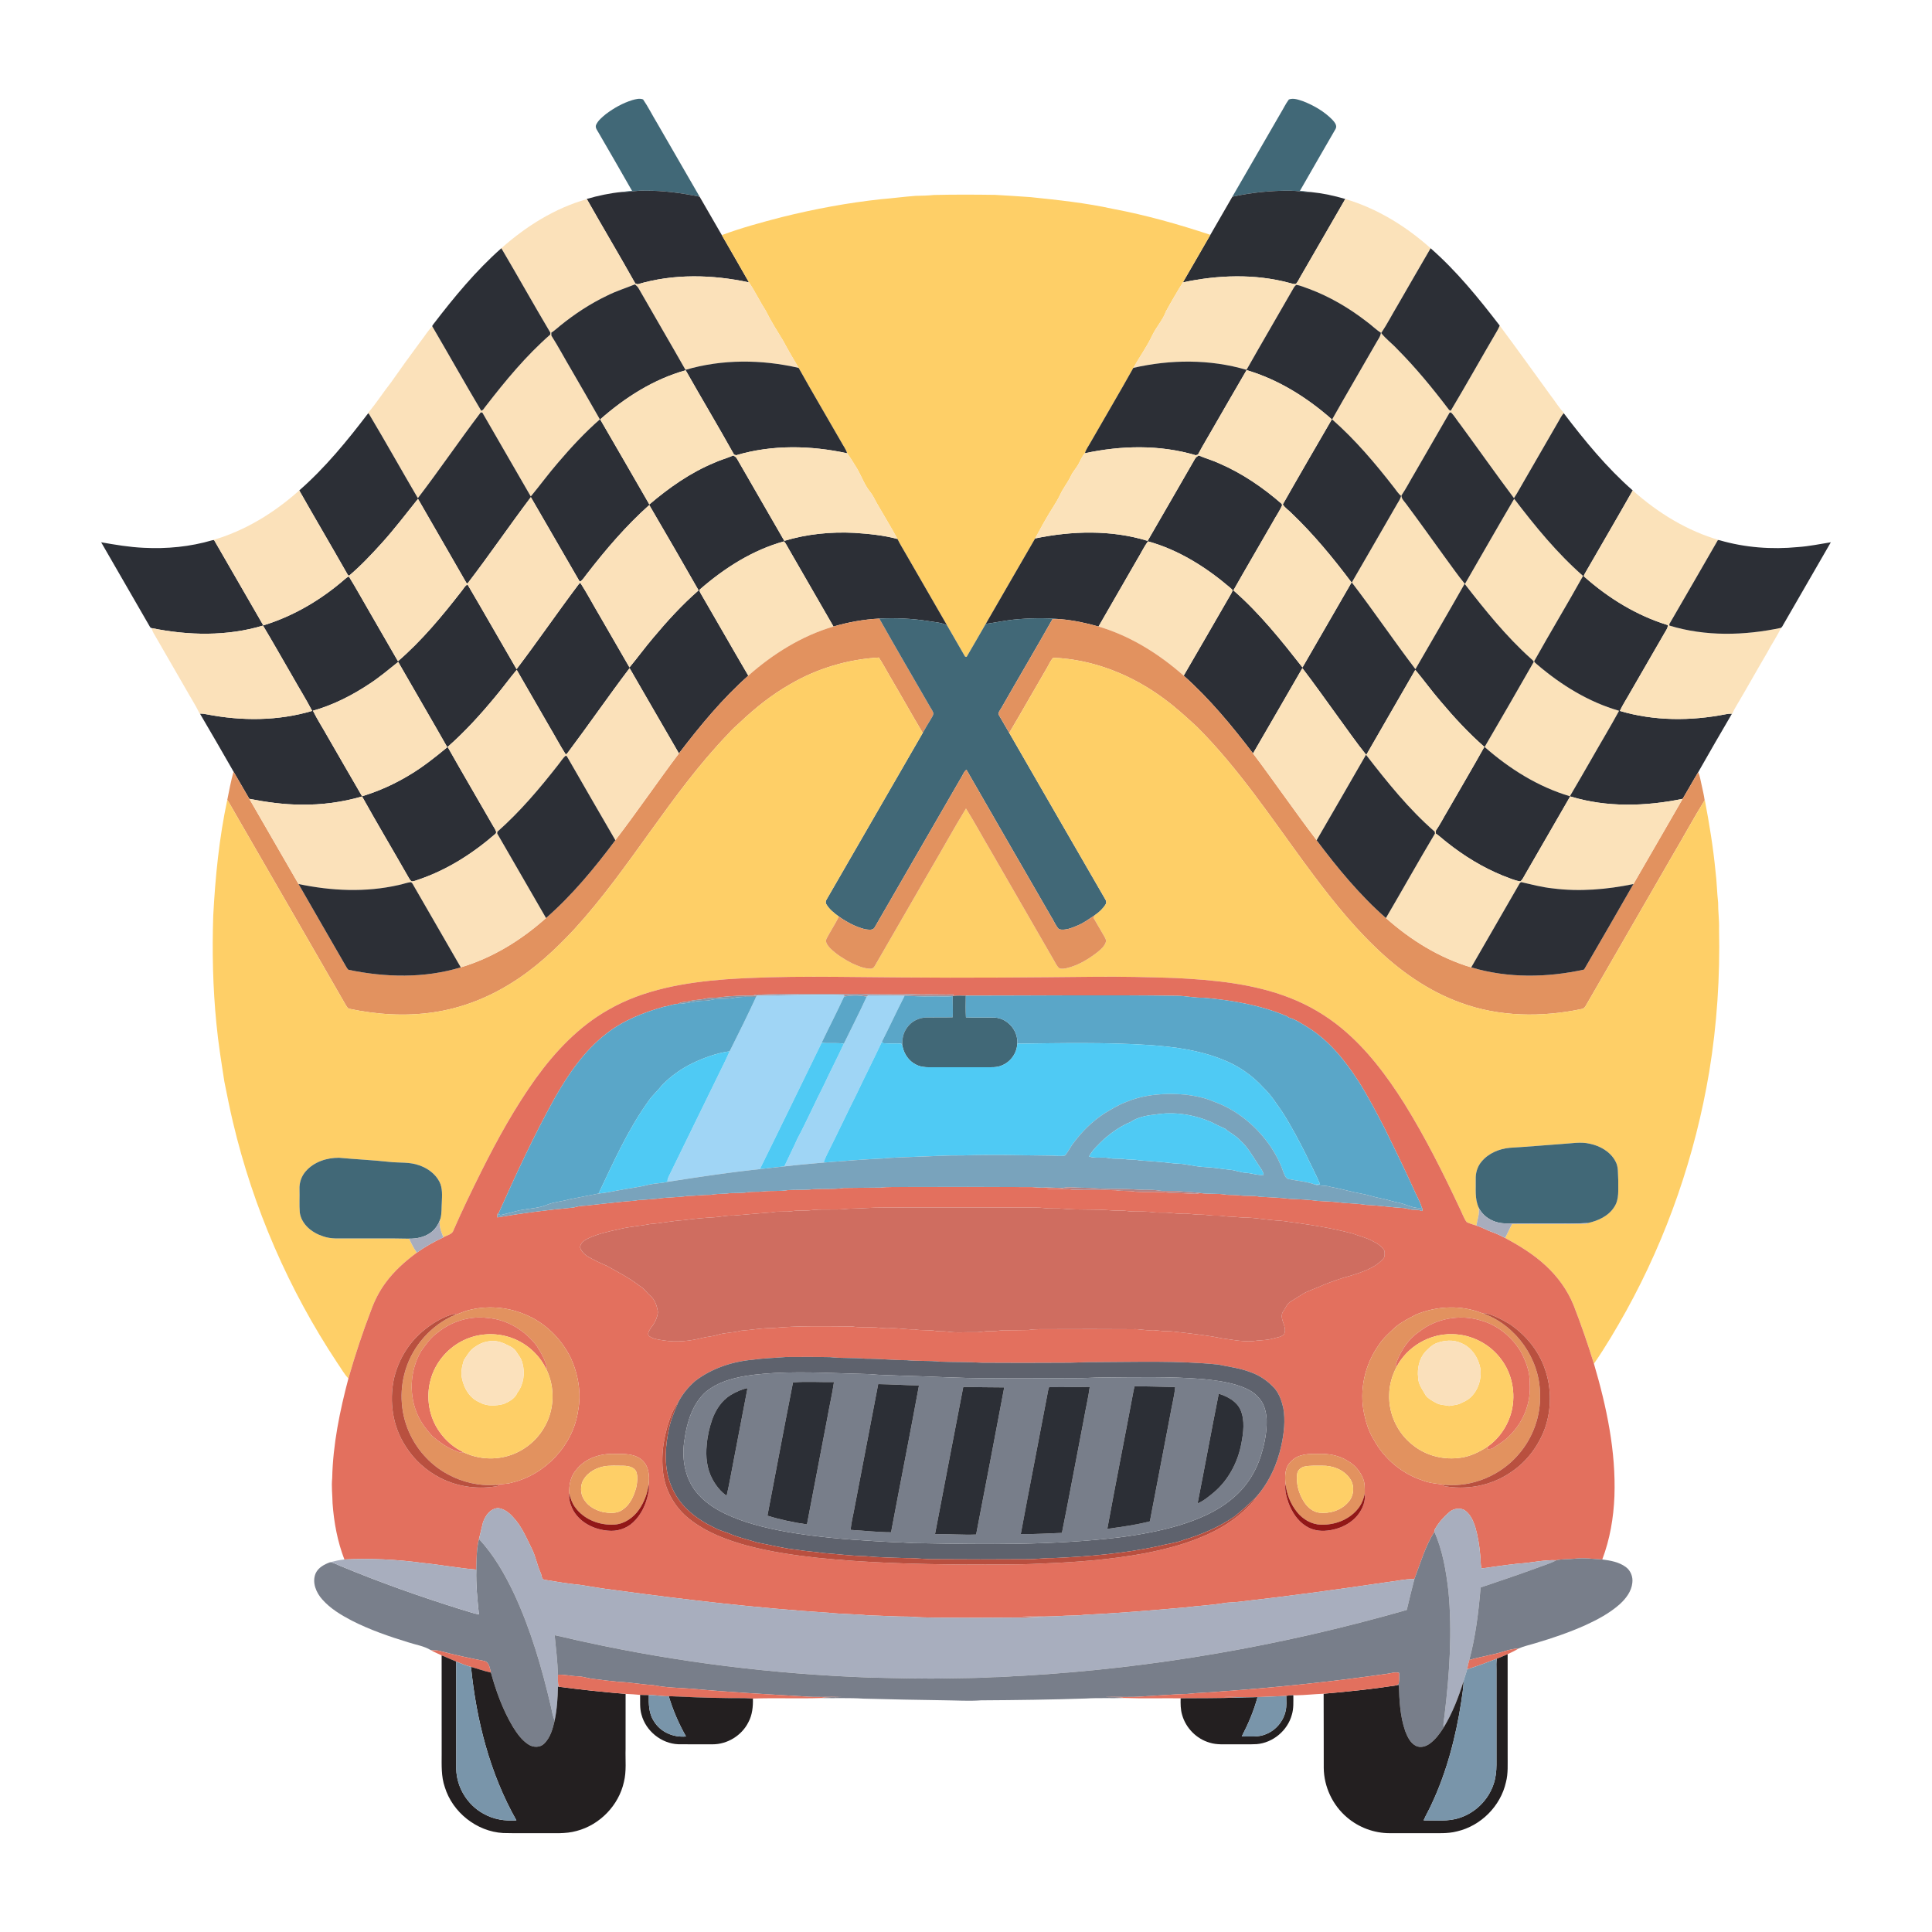<?xml version="1.0" encoding="utf-8"?>

<!DOCTYPE svg PUBLIC "-//W3C//DTD SVG 1.1//EN" "http://www.w3.org/Graphics/SVG/1.1/DTD/svg11.dtd">
<svg version="1.1" id="Layer_1" xmlns="http://www.w3.org/2000/svg" xmlns:xlink="http://www.w3.org/1999/xlink" x="0px" y="0px"
	 viewBox="0 0 1920 1920" enable-background="new 0 0 1920 1920" xml:space="preserve">
<g>
	<path fill="#416877" d="M628.355,99.493c3.43-0.96,7.27-2.04,10.74-0.68c5.08,7.4,9.07,15.52,13.75,23.2
		c14.14,24.49,28.26,49,42.44,73.47c-17.84-3.65-36.01-6.19-54.26-5.93c-7.72-0.45-15.29,1.41-23,1.23
		c3.34-0.53,6.7-0.85,10.08-1.14c-10.89-19.28-22.1-38.39-33.15-57.58c-1.25-2.41-3.6-4.85-2.66-7.79
		c2.04-4.61,6.14-7.84,9.93-10.98C610.115,107.353,618.885,102.413,628.355,99.493z"/>
	<path fill="#416877" d="M1280.875,98.853c4.74-1.76,9.84,0.37,14.39,1.85c10.62,4.19,20.79,10.09,28.83,18.3
		c2.16,2.4,5.14,5.8,3.15,9.17c-11.75,20.51-23.71,40.89-35.36,61.44c3.67,0.36,7.35,0.72,11.01,1.26
		c-7.01,0.08-13.91-1.36-20.9-1.34c-19.23-0.15-38.52,1.79-57.3,5.97c16.01-27.61,31.95-55.28,47.92-82.92
		C1275.415,108.043,1277.655,103.123,1280.875,98.853z"/>
	<path fill="#2C2E35" d="M618.025,190.783c7.71,0.18,15.28-1.68,23-1.23c18.25-0.26,36.42,2.28,54.26,5.93
		c7.32,12.74,14.66,25.46,22.04,38.17c8.97,15.67,18.11,31.24,26.99,46.96c-36.33-7.78-74.76-8.78-110.62,1.88
		c-0.59-0.2-1.76-0.59-2.34-0.79c-15.74-28.12-32.28-55.78-48.14-83.83l-0.11-0.19
		C594.525,194.433,606.195,191.893,618.025,190.783z"/>
	<path fill="#2C2F35" d="M1224.695,195.503c18.78-4.18,38.07-6.12,57.3-5.97c6.99-0.02,13.89,1.42,20.9,1.34
		c11.53,1.18,22.94,3.57,34.04,6.89c-14.91,25.79-29.8,51.59-44.69,77.39c-1.44,2.34-2.49,4.97-4.37,7
		c-2.18,0.49-4.28-0.54-6.35-0.98c-34.56-9.29-71.2-7.96-105.98-0.54c9.17-15.71,18.17-31.52,27.3-47.25
		C1210.135,220.753,1217.425,208.133,1224.695,195.503z"/>
	<path fill="#FECF67" d="M909.985,194.623c6.04-0.09,12.09-0.23,18.11-0.86c20.31-0.49,40.62-0.38,60.93-0.1
		c11.67,0.58,23.3,1.49,34.96,2.23c27.48,2.84,55.04,5.75,82.07,11.69c32.86,6.18,65.09,15.27,96.79,25.8
		c-9.13,15.73-18.13,31.54-27.3,47.25c-5.88,9.42-11.48,19.05-16.81,28.79c-3.17,8.7-9.66,15.54-13.62,23.82
		c-5.31,11.33-12.69,21.48-18.82,32.35c-13.73,24.65-28.17,48.92-42.16,73.43c-2.03,3.78-4.76,7.25-6,11.41
		c-3.01,3.2-4.41,7.46-6.59,11.19c-2.03,3.78-5.19,6.84-6.98,10.77c-3.11,6.67-7.85,12.42-10.95,19.09
		c-4.07,8.64-9.87,16.29-14.42,24.66c-3.71,6.19-6.9,12.68-10.49,18.94c-16.44,28.27-32.71,56.65-49.1,84.95
		c-6.25,10.64-12.25,21.43-18.56,32.03c-0.29,1.23-2.09,0.73-2.36-0.22c-5.78-10.1-11.57-20.21-17.44-30.26
		c-13.73-23.87-27.53-47.71-41.28-71.56c-2.71-4.78-5.67-9.43-8.03-14.39c-6.5-11.92-13.62-23.5-20.37-35.26
		c-2.13-3.57-3.65-7.5-6.23-10.78c-5.92-6.98-8.92-15.77-13.41-23.62c-3.31-5.19-6.34-10.62-10.06-15.52
		c-1.24-4.18-3.99-7.66-6.01-11.46c-14.02-24.49-28.42-48.76-42.17-73.39c-5.32-8.88-10.51-17.83-15.39-26.95
		c-5.98-9.85-12.22-19.57-17.3-29.92c-5.9-9.17-10.57-19.07-16.68-28.12c-8.88-15.72-18.02-31.29-26.99-46.96
		c19.47-7.27,39.59-12.69,59.7-17.91c32.58-8.11,65.66-14.26,99.05-17.84C887.395,197.003,898.665,195.453,909.985,194.623z"/>
	<path fill="#FBE1BA" d="M498.235,246.693c24.55-21.81,53.2-39.82,84.98-48.82c15.86,28.05,32.4,55.71,48.14,83.83
		c0.58,0.2,1.75,0.59,2.34,0.79c35.86-10.66,74.29-9.66,110.62-1.88c6.11,9.05,10.78,18.95,16.68,28.12
		c5.08,10.35,11.32,20.07,17.3,29.92c4.88,9.12,10.07,18.07,15.39,26.95c-36.85-8.47-76.03-8.8-112.46,1.95
		c-15.26-26.96-31-53.64-46.34-80.55c-0.92-1.79-2.36-3.2-3.95-4.38c-9.12,3.73-18.6,6.63-27.43,11.09
		c-16.78,7.98-32.39,18.28-46.82,29.96c-2.89,2.36-5.63,4.93-8.8,6.93c0.02,0.99,0.05,1.99,0.1,2.98
		c7.11,11.22,13.33,22.99,20.12,34.41c9.32,16.28,18.87,32.42,28.06,48.77c-15.04,13.11-28.6,27.8-41.53,42.95
		c-9.46,10.89-17.94,22.59-27.15,33.66c-16.01-27.77-32.04-55.53-48.09-83.27c-0.33-0.07-1-0.22-1.33-0.29l-0.57,0.37
		c-21.19,27.93-40.91,57.01-62.23,84.87c-16.3-27.79-32.02-55.94-48.52-83.59c-0.22-0.19-0.65-0.56-0.87-0.75l-0.24-0.2
		c8.2-9.51,14.9-20.25,22.7-30.1c9.71-13.91,19.69-27.63,29.76-41.28c3.94-4.83,6.93-10.44,11.57-14.68
		c16.3,27.82,32.07,55.99,48.55,83.69c2.22-0.43,3.05-2.94,4.47-4.44c19.55-25.3,40.05-50.16,64.19-71.25
		c0-0.49,0.01-1.46,0.01-1.95C530.395,302.733,514.635,274.523,498.235,246.693z"/>
	<path fill="#FBE2BA" d="M1336.935,197.763c31.61,9.38,60.34,27.04,84.79,48.96c-11,18.69-21.71,37.56-32.6,56.31
		c-5.57,9.27-10.49,18.95-16.5,27.93c4.55,5.86,10.66,10.23,15.67,15.68c18.56,18.64,35.28,39.01,51.18,59.93
		c0.52,0.86,1.28,1.39,2.28,1.57c15.68-26.23,30.57-52.96,46.06-79.32c1-1.69,1.87-3.46,2.55-5.3
		c17.1,22.98,33.79,46.27,50.61,69.46c4.53,5.71,8.16,12.16,13.3,17.37l-0.24,0.28c-2.2,2.39-3.64,5.33-5.22,8.13
		c-11.48,19.88-22.93,39.77-34.43,59.63c-3.31,5.52-6.23,11.28-9.83,16.63c-18.13-24.16-35.48-48.9-53.37-73.23
		c-3.21-3.89-5.68-8.49-9.27-11.97c-0.34,0.08-1.01,0.23-1.35,0.31c-11.52,19.95-23.04,39.92-34.59,59.87
		c-4.47,7.43-8.39,15.22-13.27,22.4c0.1,3.39,2.72,5.67,4.6,8.21c12.98,17.44,25.62,35.12,38.34,52.74
		c6.72,9,13.01,18.33,20.19,26.97c16.31-28.21,32.44-56.54,48.96-84.63c20.76,27.25,42.59,53.99,68.43,76.65
		c-15.84,28.44-32.72,56.35-48.58,84.75c0.38,1.5,1.9,2.24,2.95,3.27c23.81,20.37,51.16,37.3,81.44,46
		c-8.8,16.2-18.39,31.97-27.47,48.01c-7.17,12.3-14.12,24.72-21.42,36.93c-31.63-9.41-60.1-27.29-84.74-48.98
		c16.43-28.07,32.68-56.31,48.8-84.52c-0.38-1.48-1.81-2.23-2.77-3.24c-24.73-22.2-45.59-48.22-65.91-74.39
		c-16.11,28.38-32.58,56.56-48.88,84.83c-21.6-28.34-41.54-57.91-63.23-86.19c15.01-25.82,29.86-51.74,44.81-77.6
		c1.57-2.72,3.51-5.32,4.13-8.46c-2.86-2.23-4.69-5.39-6.92-8.17c-18.75-24.11-38.58-47.6-61.57-67.79
		c14.4-25.49,29.25-50.72,43.79-76.14c1.73-3.23,4.29-6.19,4.66-9.98c-5.25-3.31-9.57-7.84-14.62-11.42
		c-17.23-13.29-36.22-24.43-56.61-32.1c-4.29-1.37-8.43-3.47-12.91-4.05c-1.8,1.32-2.77,3.38-3.85,5.26
		c-15.1,26.44-30.56,52.67-45.54,79.18c-36.44-10.74-75.62-10.39-112.49-1.95c6.13-10.87,13.51-21.02,18.82-32.35
		c3.96-8.28,10.45-15.12,13.62-23.82c5.33-9.74,10.93-19.37,16.81-28.79c34.78-7.42,71.42-8.75,105.98,0.54
		c2.07,0.44,4.17,1.47,6.35,0.98c1.88-2.03,2.93-4.66,4.37-7C1307.135,249.353,1322.025,223.553,1336.935,197.763z"/>
	<path fill="#2C2F36" d="M430.855,321.953c20.49-26.73,42.06-52.9,67.38-75.26c16.4,27.83,32.16,56.04,48.65,83.81
		c0,0.49-0.01,1.46-0.01,1.95c-24.14,21.09-44.64,45.95-64.19,71.25c-1.42,1.5-2.25,4.01-4.47,4.44
		c-16.48-27.7-32.25-55.87-48.55-83.69C429.315,323.473,430.475,322.733,430.855,321.953z"/>
	<path fill="#2C2F36" d="M1389.125,303.033c10.89-18.75,21.6-37.62,32.6-56.31c25.92,22.69,47.69,49.58,68.64,76.8
		c-0.68,1.84-1.55,3.61-2.55,5.3c-15.49,26.36-30.38,53.09-46.06,79.32c-1-0.18-1.76-0.71-2.28-1.57
		c-15.9-20.92-32.62-41.29-51.18-59.93c-5.01-5.45-11.12-9.82-15.67-15.68
		C1378.635,321.983,1383.555,312.303,1389.125,303.033z"/>
	<path fill="#2C2F36" d="M630.935,282.623c1.59,1.18,3.03,2.59,3.95,4.38c15.34,26.91,31.08,53.59,46.34,80.55
		c36.43-10.75,75.61-10.42,112.46-1.95c13.75,24.63,28.15,48.9,42.17,73.39c2.02,3.8,4.77,7.28,6.01,11.46
		c-36.2-7.84-74.53-8.66-110.27,1.95c-0.52-0.16-1.57-0.47-2.09-0.63c-15.67-28.13-32.24-55.77-48.09-83.8
		c-31.82,8.86-60.36,27.09-84.95,48.82c16.41,28.11,32.56,56.36,48.85,84.52c19.52-16.62,40.77-31.59,64.57-41.45
		c6.12-2.83,12.67-4.53,18.85-7.22c1.58,0.89,3.13,1.94,3.91,3.67c15.52,27.11,31.25,54.1,46.8,81.19
		c22.45-6.82,46.14-9.15,69.53-7.97c14.43,0.95,28.95,2.38,42.96,6.1c2.36,4.96,5.32,9.61,8.03,14.39
		c13.75,23.85,27.55,47.69,41.28,71.56c-5.66-3.14-12.32-3.23-18.53-4.33c-16.15-2.57-32.54-3.29-48.85-2.5
		c-15.44,0.77-30.74,3.54-45.57,7.87c-14.8-25.82-29.71-51.57-44.58-77.35c-1.44-2.47-2.66-5.09-4.53-7.27
		c-31.04,8.55-58.88,26.3-83.04,47.25c-1.92,1.02-0.56,3.07,0.16,4.42c15.86,27.22,31.4,54.63,47.35,81.81
		c-25.88,22.99-47.97,49.8-68.93,77.25c-16.47-28.18-32.61-56.55-49.03-84.75c-20.99,27.68-40.68,56.32-61.54,84.1
		c-0.48,0.77-1.12,1.32-1.91,1.67c-5.79-9.02-10.77-18.55-16.26-27.76c-10.82-18.77-21.69-37.52-32.48-56.3
		c-7.32,8.67-13.92,17.93-21.25,26.6c-14.63,17.71-30.12,34.8-47.39,49.98c14.45,25.72,29.5,51.1,44.13,76.73
		c1.39,2.65,3.43,5.03,4.18,7.98c-0.13,0.35-0.39,1.05-0.52,1.4c-22.33,19.45-47.73,35.84-75.87,45.46
		c-2.52,0.72-4.95,2.11-7.62,2.05c-1.47-0.92-2.31-2.47-3.14-3.92c-15.28-26.87-31.14-53.43-46.18-80.44
		c-19.73,5.72-40.3,8.47-60.84,8.12c-17.22-0.08-34.33-2.5-51.22-5.77c-5.29-8.97-10.4-18.05-15.69-27.03
		c-11.08-19.23-22.06-38.52-33.36-57.61c2.44-0.13,4.86,0.21,7.24,0.75c34.4,6.63,70.51,6.54,104.25-3.5
		c-6.03-11.65-13.06-22.77-19.47-34.22c-9.85-16.83-19.31-33.89-29.38-50.58c-35.79,10.78-74.12,9.95-110.48,2.54
		c-1.12,0-1.71-0.99-2.2-1.84c-16.01-27.84-32.09-55.65-48.15-83.47c14.04,2.47,28.14,4.85,42.42,5.48
		c22.89,1.19,46.06-1.04,68.08-7.54c0.42-0.04,1.28-0.13,1.7-0.18c16.33,28.26,32.65,56.54,48.94,84.82
		c29.92-9.14,57.37-25.37,80.92-45.84c1.23-1.11,2.56-2.12,4.11-2.74c7.01,11.26,13.31,22.96,20.05,34.39
		c9.57,16.61,19.22,33.17,28.74,49.82c23.76-20.53,43.9-44.84,63.13-69.57c1.96-2.24,3.21-5.33,5.99-6.69
		c16.45,27.92,32.43,56.13,48.74,84.13c21-27.67,40.63-56.34,61.52-84.08c0.47-0.75,1.09-1.32,1.85-1.73
		c6.73,10.45,12.51,21.52,18.88,32.21c9.98,17.29,20,34.56,29.96,51.87c8-9.61,15.35-19.76,23.46-29.29
		c14-16.73,28.75-32.94,45.23-47.28c-16.21-28.35-32.49-56.67-49.03-84.82c-23.2,20.7-43.43,44.45-62.41,69
		c-1.91,2.42-3.53,5.13-6.01,7.02c-0.23-0.07-0.68-0.2-0.91-0.27c-16.22-27.79-32.1-55.8-48.35-83.58
		c-21.34,28.29-41.3,57.59-62.84,85.71c-1.36,0.1-1.61-1.53-2.28-2.35c-15.56-27.29-31.43-54.4-47.04-81.66
		c-11.94,14.88-23.46,30.13-36.3,44.27c-10.15,11.2-20.6,22.29-32.12,32.05c-1.37-0.22-1.72-1.67-2.38-2.65
		c-15.59-27.43-31.63-54.6-47.2-82.04c25.86-22.64,47.73-49.38,68.48-76.67c0.22,0.19,0.65,0.56,0.87,0.75
		c16.5,27.65,32.22,55.8,48.52,83.59c21.32-27.86,41.04-56.94,62.23-84.87l0.57-0.37c0.33,0.07,1,0.22,1.33,0.29
		c16.05,27.74,32.08,55.5,48.09,83.27c9.21-11.07,17.69-22.77,27.15-33.66c12.93-15.15,26.49-29.84,41.53-42.95
		c-9.19-16.35-18.74-32.49-28.06-48.77c-6.79-11.42-13.01-23.19-20.12-34.41c-0.05-0.99-0.08-1.99-0.1-2.98
		c3.17-2,5.91-4.57,8.8-6.93c14.43-11.68,30.04-21.98,46.82-29.96C612.335,289.253,621.815,286.353,630.935,282.623
		 M367.415,679.433c-17.37,11.57-36.26,21.22-56.41,26.88c4.39,8.92,9.85,17.3,14.7,25.99c11.37,19.67,22.65,39.39,34.11,59
		c16.53-5.01,32.39-12.16,47.16-21.13c13.38-7.95,25.56-17.7,37.54-27.58c-16.08-28.36-32.61-56.47-48.79-84.77
		C386.415,665.173,377.395,672.943,367.415,679.433z"/>
	<path fill="#2C2F36" d="M1288.175,283.103c4.48,0.58,8.62,2.68,12.91,4.05c20.39,7.67,39.38,18.81,56.61,32.1
		c5.05,3.58,9.37,8.11,14.62,11.42c-0.37,3.79-2.93,6.75-4.66,9.98c-14.54,25.42-29.39,50.65-43.79,76.14
		c22.99,20.19,42.82,43.68,61.57,67.79c2.23,2.78,4.06,5.94,6.92,8.17c-0.62,3.14-2.56,5.74-4.13,8.46
		c-14.95,25.86-29.8,51.78-44.81,77.6c21.69,28.28,41.63,57.85,63.23,86.19c16.3-28.27,32.77-56.45,48.88-84.83
		c20.32,26.17,41.18,52.19,65.91,74.39c0.96,1.01,2.39,1.76,2.77,3.24c-16.12,28.21-32.37,56.45-48.8,84.52
		c24.64,21.69,53.11,39.57,84.74,48.98c7.3-12.21,14.25-24.63,21.42-36.93c9.08-16.04,18.67-31.81,27.47-48.01
		c-30.28-8.7-57.63-25.63-81.44-46c-1.05-1.03-2.57-1.77-2.95-3.27c15.86-28.4,32.74-56.31,48.58-84.75
		c-25.84-22.66-47.67-49.4-68.43-76.65c-16.52,28.09-32.65,56.42-48.96,84.63c-7.18-8.64-13.47-17.97-20.19-26.97
		c-12.72-17.62-25.36-35.3-38.34-52.74c-1.88-2.54-4.5-4.82-4.6-8.21c4.88-7.18,8.8-14.97,13.27-22.4
		c11.55-19.95,23.07-39.92,34.59-59.87c0.34-0.08,1.01-0.23,1.35-0.31c3.59,3.48,6.06,8.08,9.27,11.97
		c17.89,24.33,35.24,49.07,53.37,73.23c3.6-5.35,6.52-11.11,9.83-16.63c11.5-19.86,22.95-39.75,34.43-59.63
		c1.58-2.8,3.02-5.74,5.22-8.13c20.78,27.31,42.67,54.07,68.55,76.75c-15.68,27.65-31.74,55.08-47.59,82.62
		c-0.39,0.95-1.65,2.41-0.4,3.26c24,21.28,51.99,38.46,82.77,47.92l0.06,0.86c-0.24,2.69-2.07,4.81-3.3,7.11
		c-11.2,19.42-22.41,38.83-33.63,58.24c-3.53,6.4-7.61,12.5-10.73,19.12c34.06,10.09,70.52,10.12,105.21,3.3
		c2.03-0.47,4.13-0.63,6.24-0.55c-11.32,19.33-22.55,38.71-33.59,58.2c-5.31,8.7-10.2,17.65-15.42,26.41
		c-36.75,7.55-75.61,8.71-111.77-2.42c-15.01,26-30.04,51.98-45.01,78c-1.41,2.22-2.34,4.92-4.6,6.45
		c-5.94-0.83-11.47-3.62-17.1-5.61c-20.15-8.15-38.83-19.65-55.83-33.16c-3.7-2.85-7.06-6.13-10.95-8.72
		c-0.03-1-0.03-1.99,0.01-2.97c4.35-6.29,7.74-13.19,11.71-19.72c12.11-21.19,24.61-42.16,36.47-63.49
		c-15.72-13.79-29.96-29.18-43.4-45.17c-8.8-10.14-16.63-21.07-25.24-31.36c-16.19,28.21-32.57,56.3-48.72,84.53
		c-10.19-12.61-19.34-26.03-28.95-39.08c-11.43-15.79-22.7-31.69-34.54-47.17c-16.39,28.22-32.57,56.56-49.03,84.74
		c-20.97-27.44-43.05-54.25-68.91-77.26c15.18-25.91,30.04-52.01,45.12-77.98c1.21-2.15,2.67-4.21,3.42-6.57
		c-0.03-1.27-1.47-1.84-2.18-2.69c-23.92-20.45-51.34-37.82-81.89-46.23c-3.98,5.47-6.84,11.67-10.4,17.43
		c-12.91,22.39-25.86,44.76-38.71,67.19c-12.26-3.51-24.8-6.16-37.51-7.27c-15.7-1.38-31.53-1.12-47.2,0.46
		c-9.19,1.05-18.25,2.94-27.39,4.23c16.39-28.3,32.66-56.68,49.1-84.95c36.77-7.59,75.62-8.69,111.8,2.42
		c15.62-27.06,31.31-54.09,46.86-81.19c0.8-1.65,2.31-2.7,3.78-3.71c6.94,2.94,14.24,4.94,21.08,8.16
		c22.49,9.77,42.94,23.78,61.39,39.83c0.14,0.35,0.41,1.05,0.55,1.4c-2.53,6.14-6.61,11.58-9.71,17.47
		c-12.87,22.43-26,44.72-38.72,67.24c25.97,22.57,47.49,49.62,68.66,76.58c16.24-28.15,32.53-56.28,48.76-84.44
		c-18.16-24.19-37.47-47.66-59.36-68.6c-2.86-3.1-6.8-5.32-8.94-9c16.03-28.28,32.4-56.38,48.72-84.5
		c-24.61-21.7-53.1-39.6-84.74-48.93c-11.12,18.92-21.97,37.99-32.98,56.97c-5.06,9.01-10.55,17.79-15.33,26.95
		c-0.54,0.17-1.63,0.5-2.17,0.67c-35.72-10.62-74.04-9.77-110.22-1.97c1.24-4.16,3.97-7.63,6-11.41
		c13.99-24.51,28.43-48.78,42.16-73.43c36.87-8.44,76.05-8.79,112.49,1.95c14.98-26.51,30.44-52.74,45.54-79.18
		C1285.405,286.483,1286.375,284.423,1288.175,283.103z"/>
	<path fill="#FBE2BA" d="M596.465,416.793c24.59-21.73,53.13-39.96,84.95-48.82c15.85,28.03,32.42,55.67,48.09,83.8
		c0.52,0.16,1.57,0.47,2.09,0.63c35.74-10.61,74.07-9.79,110.27-1.95c3.72,4.9,6.75,10.33,10.06,15.52
		c4.49,7.85,7.49,16.64,13.41,23.62c2.58,3.28,4.1,7.21,6.23,10.78c6.75,11.76,13.87,23.34,20.37,35.26
		c-14.01-3.72-28.53-5.15-42.96-6.1c-23.39-1.18-47.08,1.15-69.53,7.97c-15.55-27.09-31.28-54.08-46.8-81.19
		c-0.78-1.73-2.33-2.78-3.91-3.67c-6.18,2.69-12.73,4.39-18.85,7.22c-23.8,9.86-45.05,24.83-64.57,41.45
		C629.025,473.153,612.875,444.903,596.465,416.793z"/>
	<path fill="#FBE2BA" d="M1238.835,367.813c31.64,9.33,60.13,27.23,84.74,48.93c-16.32,28.12-32.69,56.22-48.72,84.5
		c2.14,3.68,6.08,5.9,8.94,9c21.89,20.94,41.2,44.41,59.36,68.6c-16.23,28.16-32.52,56.29-48.76,84.44
		c-21.17-26.96-42.69-54.01-68.66-76.58c12.72-22.52,25.85-44.81,38.72-67.24c3.1-5.89,7.18-11.33,9.71-17.47
		c-0.14-0.35-0.41-1.05-0.55-1.4c-18.45-16.05-38.9-30.06-61.39-39.83c-6.84-3.22-14.14-5.22-21.08-8.16
		c-1.47,1.01-2.98,2.06-3.78,3.71c-15.55,27.1-31.24,54.13-46.86,81.19c-36.18-11.11-75.03-10.01-111.8-2.42
		c3.59-6.26,6.78-12.75,10.49-18.94c4.55-8.37,10.35-16.02,14.42-24.66c3.1-6.67,7.84-12.42,10.95-19.09
		c1.79-3.93,4.95-6.99,6.98-10.77c2.18-3.73,3.58-7.99,6.59-11.19c36.18-7.8,74.5-8.65,110.22,1.97
		c0.54-0.17,1.63-0.5,2.17-0.67c4.78-9.16,10.27-17.94,15.33-26.95C1216.865,405.803,1227.715,386.733,1238.835,367.813z"/>
	<path fill="#FBE1BA" d="M211.045,536.863c32.23-9.2,61.49-27.22,86.35-49.48c15.57,27.44,31.61,54.61,47.2,82.04
		c0.66,0.98,1.01,2.43,2.38,2.65c11.52-9.76,21.97-20.85,32.12-32.05c12.84-14.14,24.36-29.39,36.3-44.27
		c15.61,27.26,31.48,54.37,47.04,81.66c0.67,0.82,0.92,2.45,2.28,2.35c21.54-28.12,41.5-57.42,62.84-85.71
		c16.25,27.78,32.13,55.79,48.35,83.58c0.23,0.07,0.68,0.2,0.91,0.27c2.48-1.89,4.1-4.6,6.01-7.02
		c18.98-24.55,39.21-48.3,62.41-69c16.54,28.15,32.82,56.47,49.03,84.82c-16.48,14.34-31.23,30.55-45.23,47.28
		c-8.11,9.53-15.46,19.68-23.46,29.29c-9.96-17.31-19.98-34.58-29.96-51.87c-6.37-10.69-12.15-21.76-18.88-32.21
		c-0.76,0.41-1.38,0.98-1.85,1.73c-20.89,27.74-40.52,56.41-61.52,84.08c-16.31-28-32.29-56.21-48.74-84.13
		c-2.78,1.36-4.03,4.45-5.99,6.69c-19.23,24.73-39.37,49.04-63.13,69.57c-9.52-16.65-19.17-33.21-28.74-49.82
		c-6.74-11.43-13.04-23.13-20.05-34.39c-1.55,0.62-2.88,1.63-4.11,2.74c-23.55,20.47-51,36.7-80.92,45.84
		c-16.29-28.28-32.61-56.56-48.94-84.82C212.325,536.733,211.465,536.823,211.045,536.863z"/>
	<path fill="#FBE2BA" d="M1622.585,487.383c24.9,22.24,54.08,40.23,86.32,49.5c-0.42-0.05-1.26-0.14-1.67-0.19
		c-15.58,26.95-31.07,53.96-46.72,80.86c-0.61,1.33-2.12,2.58-1.39,4.16c35.81,10.93,74.43,9.95,110.81,2.23
		c-3.89,8.5-9.34,16.18-13.65,24.47c-10.63,18.07-20.8,36.43-31.53,54.45c-1.26,2.03-2.27,4.2-3.18,6.4h-0.36
		c-2.11-0.08-4.21,0.08-6.24,0.55c-34.69,6.82-71.15,6.79-105.21-3.3c3.12-6.62,7.2-12.72,10.73-19.12
		c11.22-19.41,22.43-38.82,33.63-58.24c1.23-2.3,3.06-4.42,3.3-7.11l-0.06-0.86c-30.78-9.46-58.77-26.64-82.77-47.92
		c-1.25-0.85,0.01-2.31,0.4-3.26C1590.845,542.463,1606.905,515.033,1622.585,487.383z"/>
	<path fill="#2C2F36" d="M1707.235,536.693c0.41,0.05,1.25,0.14,1.67,0.19c25.2,7.34,51.83,9.32,77.92,6.78
		c10.98-0.75,21.77-3.02,32.63-4.75c-15.56,26.94-31.14,53.86-46.64,80.84c-0.98,1.37-1.43,3.25-2.88,4.19
		c-36.38,7.72-75,8.7-110.81-2.23c-0.73-1.58,0.78-2.83,1.39-4.16C1676.165,590.653,1691.655,563.643,1707.235,536.693z"/>
	<path fill="#FBE2BA" d="M696.145,585.253c24.16-20.95,52-38.7,83.04-47.25c1.87,2.18,3.09,4.8,4.53,7.27
		c14.87,25.78,29.78,51.53,44.58,77.35c-31.62,9.3-60.06,27.18-84.64,48.86c-15.95-27.18-31.49-54.59-47.35-81.81
		C695.585,588.323,694.225,586.273,696.145,585.253z"/>
	<path fill="#FBE2BA" d="M1130.415,555.423c3.56-5.76,6.42-11.96,10.4-17.43c30.55,8.41,57.97,25.78,81.89,46.23
		c0.71,0.85,2.15,1.42,2.18,2.69c-0.75,2.36-2.21,4.42-3.42,6.57c-15.08,25.97-29.94,52.07-45.12,77.98
		c-24.59-21.66-53.05-39.52-84.64-48.85C1104.555,600.183,1117.505,577.813,1130.415,555.423z"/>
	<path fill="#E2925F" d="M828.295,622.623c14.83-4.33,30.13-7.1,45.57-7.87c16.31,28.94,33.06,57.64,49.66,86.41
		c1.38,2.61,3.37,4.95,4.18,7.83c-0.38,2.21-1.75,4.06-2.82,5.98c-2.77,4.38-5.33,8.88-7.88,13.39
		c-11.35-19.17-22.23-38.61-33.53-57.81c-3.36-5.71-6.39-11.61-10.1-17.1c-30.99,1.77-61.53,10.92-88.31,26.63
		c-18.05,10.3-34.4,23.34-49.47,37.6c-4.22,3.75-8.38,7.58-12.11,11.82c-57.32,59.56-97.14,133.21-152.89,194.09
		c-18.89,20.26-39.42,39.34-63.14,53.85c-23.23,14.47-49.29,24.6-76.43,28.54c-27.83,4.19-56.32,2.34-83.77-3.44
		c-1.81-0.29-2.53-2.19-3.47-3.5c-35.99-62.61-72.18-125.1-108.27-187.66c-3.27-5.45-6.17-11.12-9.64-16.46
		c1.85-9.4,3.65-18.84,6.22-28.07c5.29,8.98,10.4,18.06,15.69,27.03c16.26,28.24,32.53,56.46,48.88,84.64
		c15.82,27.68,31.87,55.23,47.75,82.87c0.48,0.91,1.12,1.71,1.91,2.39c36.68,7.64,75.46,8.57,111.59-2.43
		c31.6-9.41,60.26-27.13,84.72-49.02c26.05-22.82,48.24-49.67,68.9-77.35c21.69-28.28,41.76-57.77,63.19-86.25
		c20.96-27.45,43.05-54.26,68.93-77.25C768.235,649.803,796.675,631.923,828.295,622.623z"/>
	<path fill="#416877" d="M873.865,614.753c16.31-0.79,32.7-0.07,48.85,2.5c6.21,1.1,12.87,1.19,18.53,4.33
		c5.87,10.05,11.66,20.16,17.44,30.26c0.27,0.95,2.07,1.45,2.36,0.22c6.31-10.6,12.31-21.39,18.56-32.03
		c9.14-1.29,18.2-3.18,27.39-4.23c15.67-1.58,31.5-1.84,47.2-0.46c-2.76-0.15-5.52-0.11-8.26-0.06
		c-16.64,29.52-33.91,58.67-50.7,88.1c-1.18,2.35-4.07,4.94-2.29,7.7c3.31,5.76,6.62,11.52,10.01,17.24
		c31.87,55.38,63.86,110.7,95.82,166.03c0.72,1.29,0.81,2.98,0.03,4.28c-2.63,4.36-6.46,7.87-10.62,10.74
		c-5.62,3.72-11.06,7.83-17.35,10.41c-5.78,2.4-12.07,5.18-18.45,3.68c-3.45-3.69-5.19-8.63-7.94-12.82
		c-27.99-48.6-56.18-97.1-84.03-145.79c-2.05,1.66-3.15,4.1-4.35,6.37c-29.01,50.03-57.77,100.2-86.74,150.24
		c-1.72,3.54-6.3,2.3-9.42,2.06c-9.5-2.31-18.23-7.1-26.22-12.63c-4.74-3.43-9.49-7.18-12.51-12.28
		c-0.78-1.3-0.71-2.98,0.02-4.26c31.94-55.32,63.94-110.62,95.81-165.99c2.55-4.51,5.11-9.01,7.88-13.39
		c1.07-1.92,2.44-3.77,2.82-5.98c-0.81-2.88-2.8-5.22-4.18-7.83C906.925,672.393,890.175,643.693,873.865,614.753z"/>
	<path fill="#E2925F" d="M1054.195,615.343c12.71,1.11,25.25,3.76,37.51,7.27c31.59,9.33,60.05,27.19,84.64,48.85
		c25.86,23.01,47.94,49.82,68.91,77.26c21.42,28.5,41.6,57.91,63.2,86.28c20.71,27.63,42.85,54.5,68.87,77.33
		c24.51,21.86,53.15,39.62,84.76,49.04c36.32,10.88,75.33,10.28,112.14,2.18c16.47-28.26,32.79-56.62,49.06-84.99
		c16.37-28.19,32.68-56.42,48.92-84.69c5.22-8.76,10.11-17.71,15.42-26.41c1.83,3.57,2.2,7.63,3.17,11.48
		c1.14,5.42,2.52,10.81,3.27,16.32c-11.13,17.97-21.15,36.62-31.94,54.8c-28.05,48.67-56.2,97.27-84.2,145.96
		c-1.66,2.42-2.64,6.17-5.96,6.69c-39.7,8.37-82,7.95-120.37-6.18c-32.32-11.65-60.9-31.92-85.37-55.77
		c-25.96-25.01-48.08-53.62-69.41-82.57c-33.98-46.32-66.03-94.52-106.74-135.36c-10.39-9.64-20.85-19.23-32.24-27.68
		c-32.01-24.08-70.88-39.88-111.1-41.49c-3.01,2.92-4.36,7.05-6.57,10.54c-12.47,21.33-24.61,42.86-37.21,64.12
		c-3.39-5.72-6.7-11.48-10.01-17.24c-1.78-2.76,1.11-5.35,2.29-7.7c16.79-29.43,34.06-58.58,50.7-88.1
		C1048.675,615.233,1051.435,615.193,1054.195,615.343z"/>
	<path fill="#FBE1BA" d="M150.895,624.233c36.36,7.41,74.69,8.24,110.48-2.54c10.07,16.69,19.53,33.75,29.38,50.58
		c6.41,11.45,13.44,22.57,19.47,34.22c-33.74,10.04-69.85,10.13-104.25,3.5c-2.38-0.54-4.8-0.88-7.24-0.75h-0.26
		c-4.13-8.52-9.31-16.46-13.92-24.72c-9.79-16.95-19.61-33.89-29.34-50.87C153.555,630.613,151.265,627.793,150.895,624.233z"
		/>
	<path fill="#FECF67" d="M785.065,680.083c26.78-15.71,57.32-24.86,88.31-26.63c3.71,5.49,6.74,11.39,10.1,17.1
		c11.3,19.2,22.18,38.64,33.53,57.81c-31.87,55.37-63.87,110.67-95.81,165.99c-0.73,1.28-0.8,2.96-0.02,4.26
		c3.02,5.1,7.77,8.85,12.51,12.28c-3.67,7.44-8.3,14.36-12.14,21.7c-2.06,3.46,1.12,7.03,3.28,9.59
		c6.32,6.26,13.99,11.03,21.86,15.11c5.76,2.65,11.85,5.25,18.29,5.38c1.82,0.22,3.34-0.98,4.22-2.46
		c18.62-32.1,37.15-64.26,55.68-96.4c11.8-20.06,22.98-40.48,35.11-60.33c8.74,13.92,16.5,28.44,24.89,42.58
		c20.76,35.97,41.53,71.94,62.27,107.92c1.73,2.82,2.98,6.13,5.61,8.26c2.3,0.89,4.89,0.37,7.24-0.09
		c11.27-2.62,21.36-8.73,30.44-15.72c3.73-3.06,7.87-6.53,8.85-11.5c-0.33-1.58-1.12-2.99-1.87-4.37
		c-3.63-6.22-7.22-12.46-10.85-18.67c0.51-0.86,1.06-1.7,1.62-2.52c4.16-2.87,7.99-6.38,10.62-10.74
		c0.78-1.3,0.69-2.99-0.03-4.28c-31.96-55.33-63.95-110.65-95.82-166.03c12.6-21.26,24.74-42.79,37.21-64.12
		c2.21-3.49,3.56-7.62,6.57-10.54c40.22,1.61,79.09,17.41,111.1,41.49c11.39,8.45,21.85,18.04,32.24,27.68
		c40.71,40.84,72.76,89.04,106.74,135.36c21.33,28.95,43.45,57.56,69.41,82.57c24.47,23.85,53.05,44.12,85.37,55.77
		c38.37,14.13,80.67,14.55,120.37,6.18c3.32-0.52,4.3-4.27,5.96-6.69c28-48.69,56.15-97.29,84.2-145.96
		c10.79-18.18,20.81-36.83,31.94-54.8l0.15-0.23c4.46,23.5,8.35,47.15,10.64,70.97c1.31,10.3,1.43,20.69,2.58,31
		c-0.06,8.67,1.19,17.28,0.94,25.96c1.04,47.52-2.05,95.1-9.74,142c-13.9,83.23-41.82,164.11-82.64,237.98
		c-9.96,17.84-20.34,35.5-31.96,52.31c-6.06-19.6-12.76-39-20.2-58.11c-6.08-15.01-15.8-28.39-27.67-39.35
		c-11.96-11.16-26.01-19.79-40.39-27.47c2.37-4.61,4.46-9.36,6.94-13.92c24.71-0.27,49.44,0.32,74.14-0.3l1.18-0.67
		c10.15-2.2,20.5-6.91,26.23-15.99c5.21-7.78,3.68-17.59,3.94-26.43c-0.5-6.49,0.49-13.54-3.03-19.36
		c-5.08-9.23-14.99-14.85-25.05-16.98c-9.28-2.26-18.78-0.26-28.13,0.22c-17.19,1.25-34.35,2.77-51.56,3.77
		c-10.58,1-21.24,5.4-28.11,13.74c-4.12,4.84-6.01,11.26-5.78,17.56c0.25,9.34-1.1,19.14,2.87,27.94
		c1.37,6.16-1.43,12.05-2.1,18.1c-3.27-1.16-6.73-1.88-9.79-3.52c-2.94-4.05-4.47-8.95-6.73-13.38
		c-16.75-35.73-34.48-71.09-55.32-104.64c-17.35-27.44-37.1-53.88-62.25-74.67c-15.33-12.62-32.61-22.84-51.11-30.04
		c-36.27-14.23-75.56-17.89-114.15-19.83c-26.64-0.93-53.29-1.47-79.95-1.22c-64.01,0.62-128.02,1.28-192.03,0.64
		c-58.32-0.29-116.73-2.12-174.98,1.91c-40.06,3.11-81.12,9.88-116.4,30.21c-29.15,16.44-52.6,41.22-72.08,68.1
		c-20.72,28.98-38.03,60.25-53.96,92.08c-9.94,19.92-19.66,39.98-28.52,60.4c-2.12,3.12-6.39,3.67-9.44,5.62
		c-2.28-5.9-5.08-12.4-2.88-18.75c1.41-5.19,0.94-10.62,1.34-15.92c0.27-6.94,0.89-14.35-2.42-20.73
		c-4.08-7.8-11.66-13.28-19.86-16.12c-9.55-3.61-19.89-2.33-29.83-3.47c-16.63-1.82-33.35-2.54-50-4.1
		c-12.1-0.08-24.9,4-33.03,13.34c-4.39,4.89-6.61,11.5-6.29,18.04c0.22,7.66-0.33,15.34,0.28,22.98
		c1.64,11.77,12.15,20.2,22.93,23.61c8.39,3.15,17.46,2.02,26.22,2.22c19.84,0.13,39.68-0.26,59.51,0.21
		c2.19,4.81,4.56,9.57,7.66,13.88c-11.66,8.59-22.6,18.36-31.17,30.1c-6.05,8.19-10.7,17.35-14.18,26.9
		c-8.54,22.35-16.11,45.06-22.64,68.07c-4.34-4.53-7.3-10.2-10.92-15.3c-48.35-72.83-83.69-154.29-103.8-239.37
		c-3.2-13.34-5.8-26.8-8.53-40.23c-2.96-19.28-6.13-38.55-7.94-57.97c-3.52-35.55-4.32-71.36-3.13-107.07
		c2.04-38.58,5.89-77.22,13.95-115.06c3.47,5.34,6.37,11.01,9.64,16.46c36.09,62.56,72.28,125.05,108.27,187.66
		c0.94,1.31,1.66,3.21,3.47,3.5c27.45,5.78,55.94,7.63,83.77,3.44c27.14-3.94,53.2-14.07,76.43-28.54
		c23.72-14.51,44.25-33.59,63.14-53.85c55.75-60.88,95.57-134.53,152.89-194.09c3.73-4.24,7.89-8.07,12.11-11.82
		C750.665,703.423,767.015,690.383,785.065,680.083z"/>
	<path fill="#FBE1BA" d="M367.415,679.433c9.98-6.49,19-14.26,28.31-21.61c16.18,28.3,32.71,56.41,48.79,84.77
		c-11.98,9.88-24.16,19.63-37.54,27.58c-14.77,8.97-30.63,16.12-47.16,21.13c-11.46-19.61-22.74-39.33-34.11-59
		c-4.85-8.69-10.31-17.07-14.7-25.99C331.155,700.653,350.045,691.003,367.415,679.433z"/>
	<path fill="#FBE1BA" d="M564.155,748.083c20.86-27.78,40.55-56.42,61.54-84.1c16.42,28.2,32.56,56.57,49.03,84.75
		c-21.43,28.48-41.5,57.97-63.19,86.25c-15.76-27.12-31.45-54.27-47.06-81.47c-0.7-0.88-0.95-2.45-2.3-2.45
		c-2.99,2.44-4.91,5.88-7.34,8.83c-18.47,23.69-38.03,46.74-60.56,66.7c-0.03,0.45-0.09,1.35-0.12,1.8
		c16.2,27.96,32.27,55.99,48.48,83.94c-24.46,21.89-53.12,39.61-84.72,49.02c-15.35-26.7-30.81-53.34-46.17-80.04
		c-1.1-1.61-1.62-3.9-3.6-4.65c-4.12,0.53-8.02,2.12-12.1,2.89c-32.65,7.46-66.77,5.85-99.38-1.03
		c-16.35-28.18-32.62-56.4-48.88-84.64c16.89,3.27,34,5.69,51.22,5.77c20.54,0.35,41.11-2.4,60.84-8.12
		c15.04,27.01,30.9,53.57,46.18,80.44c0.83,1.45,1.67,3,3.14,3.92c2.67,0.06,5.1-1.33,7.62-2.05
		c28.14-9.62,53.54-26.01,75.87-45.46c0.13-0.35,0.39-1.05,0.52-1.4c-0.75-2.95-2.79-5.33-4.18-7.98
		c-14.63-25.63-29.68-51.01-44.13-76.73c17.27-15.18,32.76-32.27,47.39-49.98c7.33-8.67,13.93-17.93,21.25-26.6
		c10.79,18.78,21.66,37.53,32.48,56.3c5.49,9.21,10.47,18.74,16.26,27.76C563.035,749.403,563.675,748.853,564.155,748.083z"/>
	<path fill="#FBE2BA" d="M1294.285,663.983c11.84,15.48,23.11,31.38,34.54,47.17c9.61,13.05,18.76,26.47,28.95,39.08
		c16.15-28.23,32.53-56.32,48.72-84.53c8.61,10.29,16.44,21.22,25.24,31.36c13.44,15.99,27.68,31.38,43.4,45.17
		c-11.86,21.33-24.36,42.3-36.47,63.49c-3.97,6.53-7.36,13.43-11.71,19.72c-0.04,0.98-0.04,1.97-0.01,2.97
		c3.89,2.59,7.25,5.87,10.95,8.72c17,13.51,35.68,25.01,55.83,33.16c5.63,1.99,11.16,4.78,17.1,5.61
		c2.26-1.53,3.19-4.23,4.6-6.45c14.97-26.02,30-52,45.01-78c36.16,11.13,75.02,9.97,111.77,2.42
		c-16.24,28.27-32.55,56.5-48.92,84.69c-26.36,5.41-53.56,7.76-80.34,4.29c-10.57-1.09-20.84-3.86-31.14-6.19
		c-0.97,0.42-1.65,1.11-2.07,2.08c-15.83,27.58-31.82,55.05-47.65,82.63c-31.61-9.42-60.25-27.18-84.76-49.04
		c16.36-27.88,32.11-56.12,48.68-83.88c-0.05-0.48-0.14-1.45-0.19-1.93c-25.86-22.51-47.38-49.42-68.3-76.44
		c-16.31,28.33-32.64,56.65-49.06,84.92c-21.6-28.37-41.78-57.78-63.2-86.28
		C1261.715,720.543,1277.895,692.203,1294.285,663.983z"/>
	<path fill="#2C2F36" d="M562.175,751.063c1.35,0,1.6,1.57,2.3,2.45c15.61,27.2,31.3,54.35,47.06,81.47
		c-20.66,27.68-42.85,54.53-68.9,77.35c-16.21-27.95-32.28-55.98-48.48-83.94c0.03-0.45,0.09-1.35,0.12-1.8
		c22.53-19.96,42.09-43.01,60.56-66.7C557.265,756.943,559.185,753.503,562.175,751.063z"/>
	<path fill="#2C2F36" d="M1357.515,750.083c20.92,27.02,42.44,53.93,68.3,76.44c0.05,0.48,0.14,1.45,0.19,1.93
		c-16.57,27.76-32.32,56-48.68,83.88c-26.02-22.83-48.16-49.7-68.87-77.33
		C1324.875,806.733,1341.205,778.413,1357.515,750.083z"/>
	<path fill="#E2925F" d="M956.065,771.223c1.2-2.27,2.3-4.71,4.35-6.37c27.85,48.69,56.04,97.19,84.03,145.79
		c2.75,4.19,4.49,9.13,7.94,12.82c6.38,1.5,12.67-1.28,18.45-3.68c6.29-2.58,11.73-6.69,17.35-10.41
		c-0.56,0.82-1.11,1.66-1.62,2.52c3.63,6.21,7.22,12.45,10.85,18.67c0.75,1.38,1.54,2.79,1.87,4.37
		c-0.98,4.97-5.12,8.44-8.85,11.5c-9.08,6.99-19.17,13.1-30.44,15.72c-2.35,0.46-4.94,0.98-7.24,0.09
		c-2.63-2.13-3.88-5.44-5.61-8.26c-20.74-35.98-41.51-71.95-62.27-107.92c-8.39-14.14-16.15-28.66-24.89-42.58
		c-12.13,19.85-23.31,40.27-35.11,60.33c-18.53,32.14-37.06,64.3-55.68,96.4c-0.88,1.48-2.4,2.68-4.22,2.46
		c-6.44-0.13-12.53-2.73-18.29-5.38c-7.87-4.08-15.54-8.85-21.86-15.11c-2.16-2.56-5.34-6.13-3.28-9.59
		c3.84-7.34,8.47-14.26,12.14-21.7c7.99,5.53,16.72,10.32,26.22,12.63c3.12,0.24,7.7,1.48,9.42-2.06
		C898.295,871.423,927.055,821.253,956.065,771.223z"/>
	<path fill="#2C2F36" d="M396.045,879.553c4.08-0.77,7.98-2.36,12.1-2.89c1.98,0.75,2.5,3.04,3.6,4.65
		c15.36,26.7,30.82,53.34,46.17,80.04c-36.13,11-74.91,10.07-111.59,2.43c-0.79-0.68-1.43-1.48-1.91-2.39
		c-15.88-27.64-31.93-55.19-47.75-82.87C329.275,885.403,363.395,887.013,396.045,879.553z"/>
	<path fill="#2C2F36" d="M1509.735,878.743c0.42-0.97,1.1-1.66,2.07-2.08c10.3,2.33,20.57,5.1,31.14,6.19
		c26.78,3.47,53.98,1.12,80.34-4.29c-16.27,28.37-32.59,56.73-49.06,84.99c-36.81,8.1-75.82,8.7-112.14-2.18
		C1477.915,933.793,1493.905,906.323,1509.735,878.743z"/>
	<path fill="#E3705E" d="M721.005,973.253c58.25-4.03,116.66-2.2,174.98-1.91c64.01,0.64,128.02-0.02,192.03-0.64
		c26.66-0.25,53.31,0.29,79.95,1.22c38.59,1.94,77.88,5.6,114.15,19.83c18.5,7.2,35.78,17.42,51.11,30.04
		c25.15,20.79,44.9,47.23,62.25,74.67c20.84,33.55,38.57,68.91,55.32,104.64c2.26,4.43,3.79,9.33,6.73,13.38
		c3.06,1.64,6.52,2.36,9.79,3.52c5.64,1.67,10.69,4.83,16.26,6.7c4.23,1.49,8.27,3.46,12.2,5.62
		c14.38,7.68,28.43,16.31,40.39,27.47c11.87,10.96,21.59,24.34,27.67,39.35c7.44,19.11,14.14,38.51,20.2,58.11
		c12.58,42.69,21.95,86.97,20.37,131.7c-0.85,21.38-4.48,42.78-12.09,62.83c-9.1-0.48-18.22-1.83-27.33-0.77
		c-6.1,0.73-12.31,0.16-18.33,1.52c-12.69-0.49-25.1,2.68-37.71,3.36c-12.22,1.31-24.36,3.15-36.53,4.81
		c-1.45-4.45-0.67-9.18-1.42-13.73c-0.82-9.39-2.37-18.74-4.99-27.79c-2.2-6.46-5.23-13.46-11.46-16.94
		c-4.57-1.81-10.2-0.96-13.95,2.25c-5.62,4.76-10.59,10.32-14.31,16.7c-0.61,0.9-0.74,2.01-0.83,3.09
		c-9.15,14.48-13.77,31.14-19.86,47c-9.3-0.22-18.35,2.13-27.54,3.12c-49.24,7.28-98.56,14.01-148.03,19.58
		c-4.81,0.55-9.69,0.38-14.46,1.29c-12.66,2.08-25.5,2.62-38.21,4.23c-33.06,2.87-66.13,5.74-99.27,7.23
		c-6.34,0.87-12.73,0.7-19.09,0.96c-14.32,1.02-28.68,0.91-43.02,0.77c7.99,0.45,15.98,0.94,23.98,1.01
		c-28.99-0.1-57.99,0.39-86.99,0.23c-16.33-0.23-32.69,0.25-48.98-1.1c-13.69,0.03-27.34-0.96-41.01-1.27
		c-12.64-1.32-25.38-1.15-38.01-2.47c-71.93-4.7-143.58-13-214.99-22.8c-11.25-1.31-22.39-3.3-33.57-5.05
		c-11.83-1.11-23.55-3.13-35.26-5.07c-3.22-0.45-2.62-4.49-3.83-6.74c-3.53-7.78-4.92-16.34-8.75-24.01
		c-5.49-11.03-10.26-22.8-18.95-31.79c-3.83-4.27-8.71-7.97-14.55-8.68c-7.74,0.31-12.74,7.5-15.06,14.16
		c-1.25,5.54-2.72,11.04-4.01,16.59c-2.55,9.91-2.32,20.21-2.66,30.36c-17.85-1.44-35.5-4.86-53.34-6.6
		c-25.73-3.53-51.77-4.71-77.73-3.46c-6.88-17.82-10.4-36.78-11.76-55.78c-0.13-8.35-1.24-16.69-0.37-25.03
		c0.72-33.57,7.55-66.67,16.11-99.04c6.53-23.01,14.1-45.72,22.64-68.07c3.48-9.55,8.13-18.71,14.18-26.9
		c8.57-11.74,19.51-21.51,31.17-30.1c8.25-5.95,17.15-10.91,26.37-15.19c3.05-1.95,7.32-2.5,9.44-5.62
		c8.86-20.42,18.58-40.48,28.52-60.4c15.93-31.83,33.24-63.1,53.96-92.08c19.48-26.88,42.93-51.66,72.08-68.1
		C639.885,983.133,680.945,976.363,721.005,973.253 M749.015,988.443c0.82,0.26,2.46,0.77,3.28,1.02l-0.3-0.01
		c-11.67-0.1-23.38,0.04-34.98,1.4c-5.33,1.1-10.82,0.44-16.13,1.63c-5.22,1.25-10.66,1.05-15.84,2.47
		c-3.77,0.97-7.99,0.44-11.34,2.71c-4.72,0.06-9.07,2.21-13.72,2.76c-20.21,5.7-40.29,13.46-56.98,26.51
		c-22.14,16.99-38.14,40.38-51.79,64.43c-20.75,37.33-38.65,76.17-56.08,115.15c-0.19-0.09-0.59-0.28-0.78-0.38
		c-0.03,1.22-0.05,2.45-0.07,3.7c25.14-4.34,50.49-7.48,75.86-9.83c3.85-1.19,7.82-1.71,11.84-1.85
		c12.32-1.41,24.66-2.66,36.99-3.95c5.22-0.7,10.53-0.47,15.7-1.62c6.11-0.17,12.18-0.93,18.29-1.32
		c10.07-1.6,20.34-1.14,30.4-2.77c7.57,0.01,15.06-1.17,22.64-1.08c5.28-0.97,10.62-1,15.96-1.25
		c6.97-1.12,14.08-0.07,21.03-1.31c4.96-0.83,10.02-0.15,15-0.78c8.28-1.02,16.68,0.1,24.92-1.34
		c7.07-0.6,14.2-0.07,21.28-0.53c11.34-1.41,22.86,0.18,34.17-1.6c12.21-0.25,24.44-0.16,36.65-0.37
		c7.62-0.91,15.29-0.4,22.94-0.61c42.65-0.22,85.3-0.1,127.95,0.1c4.68,0.3,9.36,0.88,14.07,0.33
		c5.76,0.19,11.54,0.63,17.31,0.31c-5.56,1.78-11.48,0.45-17.19,1.18c8.67,0.57,17.4-0.6,26.01,0.83
		c14.28,0.47,28.59-0.13,42.87,0.47c6.45,1.22,13.06,0.18,19.5,1.47c11.13,0.75,22.37-0.51,33.45,1.09
		c6.7,0.32,13.41,0.3,20.12,0.75c3.44,0.05,7.03,0.73,10.35-0.58c8.82,1.41,17.84,0.14,26.63,1.78
		c4.3,0.33,8.66,0.02,12.96,0.65c6.62,0.85,13.38-0.15,19.95,1.31c10.01,0.59,20.06,0.82,30.02,2.11
		c9.35,0.38,18.71,0.79,27.98,2.05c8.59,0.38,17.2,0.82,25.72,2c7.43,0.44,14.89,0.77,22.25,1.96
		c12.53,0.45,24.9,2.51,37.42,3.12c3.26,0.33,6.34,1.87,9.69,1.68c2.84-0.07,5.69,0.27,8.36,1.32
		c0.14-1.08,0.3-2.14,0.49-3.18l-0.81,0.05c-1.98-6.9-5.87-13.01-8.59-19.6c-9.05-20.12-18.85-39.9-28.52-59.7
		c-8.12-15.68-16.31-31.33-25.7-46.29c-13.39-20.68-29.2-40.58-50.37-53.77c-6.16-3.67-12.18-7.93-19.16-9.87
		c-0.45-0.32-1.33-0.94-1.77-1.25c-26.23-11.14-54.67-15.93-82.89-18.41c-8.76,0.26-17.31-1.8-26.04-1.92
		c-70.06-0.96-140.13-0.15-210.18-0.14c-4.35,0.17-8.77-0.49-13.05,0.49c0.26-0.41,0.78-1.24,1.04-1.65
		c-10.61,0.18-21.21-0.21-31.82-0.05c-6.01,0.18-12.01-0.81-18.01-0.1c-14,0.03-28.01,0.05-42-0.51c-25,0.27-50.01-0.02-75.01,0.13
		C770.315,987.623,759.675,988.513,749.015,988.443 M859.325,1200.623c-5.43,0.45-10.89,0.33-16.32,0.59
		c-12.94,1.73-26.08-0.17-39,1.67c-5.45,0.5-10.95-0.22-16.37,0.69c-6.83,1.18-13.83-0.2-20.63,1.26
		c-12.67,1.04-25.34,2.02-37.98,3.17c-6.43-0.33-12.72,1.27-19.1,1.71c-10.4,0.54-20.75,1.54-31.07,2.93
		c-10.93,0.59-21.64,3.06-32.56,3.76c-10.41,2.07-21.09,2.58-31.39,5.27c-10.06,2.1-20.17,4.42-29.59,8.63
		c-3.93,1.79-8.53,4.55-8.86,9.35c1.33,4.13,4.75,7.41,8.48,9.52c5.91,3.22,11.94,6.22,18.15,8.82
		c11.19,6.24,22.67,12.14,32.8,20.08c4.22,2.32,6.73,6.57,10.36,9.62c4.77,4.01,6.72,10.31,7.57,16.29
		c-0.57,5.88-3.38,11.28-7.07,15.82c-1.24,2.28-4.06,5.6-1.62,7.99c3.95,2.94,9.08,3.44,13.81,4.19
		c13.34,2.19,27.06,0.77,40.08-2.64c4.52-1.06,9.22-1.22,13.65-2.68c7.69-2.52,15.96-1.97,23.7-4.26
		c10.22-0.62,20.34-2.72,30.61-2.54c26.58-2.55,53.35-1.78,80.01-1.63c6.31,1.16,12.72,0.47,19.09,0.79
		c5.99-0.07,11.89,1.34,17.9,0.96c8.36-0.5,16.59,1.37,24.94,1.13c6.98,1.39,14.14,0.21,21.12,1.55c3.6,0.63,7.27,0.14,10.89,0.59
		c9.28,1.54,18.71,0.42,28.05,0.67c5.05,0.28,9.96-1.39,15.01-1.04c4.36,0.28,8.66-0.61,13-0.89c8.34-0.12,16.7,0.02,25.04-0.23
		c7.29-1.22,14.68-0.74,22.03-0.87c27.32-0.08,54.64-0.16,81.96,0.06c6.03-0.4,11.94,1.4,17.98,0.97
		c5.04-0.34,9.97,1.12,15.01,0.97c5.04-0.2,10,0.89,15.01,1.26c13.37,1.62,26.78,3.03,39.96,5.79
		c11.92,1.56,24.01,4.34,36.04,2.23c5.06-0.34,10.16-0.53,15.07-1.96c3.67-1.11,8.08-1.3,10.9-4.15
		c3.97-7.33-5.04-14.86-1.18-22.22c2.74-3.59,4.08-8.53,8.35-10.68c4.16-2.43,8.08-5.24,12.23-7.68
		c6.5-3.58,13.72-5.51,20.34-8.84c8.64-3.24,17.28-6.52,26.24-8.79c11.53-3.66,23.87-7.4,32.32-16.58
		c2.31-2.03,1.77-5.47,1.58-8.19c-2.32-4.28-6.6-7.09-10.86-9.2c-6.5-3.82-13.95-5.38-20.94-8.01
		c-23.28-6.23-47.22-9.53-71.08-12.7c-11.05-0.41-21.96-2.51-32.99-3.13c-6.37,0.28-12.65-1.04-19-1.03
		c-4.03-0.1-7.98-1.11-12.01-0.97c-5.36,0.25-10.62-1.04-15.96-0.96c-6.07,0.25-12.02-1.45-18.1-1.01
		c-6.34,0.41-12.56-1.19-18.89-0.99c-4.68,0.07-9.37-0.13-14-0.82c-7.45-0.58-14.97,0.26-22.39-0.81
		c-5.19-0.75-10.45-0.04-15.65-0.61c-15.53-1.39-31.16-0.18-46.67-1.58c-6.69-0.66-13.43,0.17-20.09-0.74
		c-5.41-0.66-10.87-0.27-16.29-0.44c-40.66-0.21-81.31-0.11-121.97-0.09C885.755,1200.273,872.525,1199.753,859.325,1200.623
		 M465.025,1302.213c-4.52,1.19-8.68,3.39-13.19,4.61l0.9-1.47c-12.39,2.96-23.58,9.93-33.22,18.12
		c-14.12,12.04-23.89,28.85-28.06,46.88c-4.75,22.6-1.2,47.19,11.48,66.69c8.45,13.63,20.75,24.68,35.03,31.91
		c17.75,8.98,38.56,11.54,58.03,7.57c-1.01-0.35-2.03-0.65-3.04-0.9c5.07-1.11,10.37-0.55,15.36-2.14
		c33.53-7.8,61.1-37.05,66.15-71.22c3.43-17.71,0.24-36.26-7.14-52.58c-9.62-19.68-26.41-36.06-46.95-43.98
		C502.945,1298.603,483.205,1297.383,465.025,1302.213 M1407.385,1306.323c-7.08,3.74-14.4,7.28-20.58,12.45
		c-5.81,5.53-12.08,10.78-16.44,17.61c-14.05,19.57-19.78,45.1-14.67,68.74c1.91,8.89,4.62,17.82,9.53,25.56
		c10.39,19.22,28.37,34.17,49.21,40.78c6.91,2.73,14.37,2.99,21.62,4.16c-0.57,0.24-1.73,0.71-2.31,0.95
		c22.85,4.6,47.53,0.19,66.9-12.9c16.12-10.38,28.22-26.43,34.75-44.38c6.47-18.82,6.6-39.78-0.03-58.58
		c-6.15-18.44-19.18-34.13-35.2-44.92c-8.03-4.66-16.39-9.42-25.63-11.03l0.87,1.05c-2.54-0.77-5.03-1.63-7.48-2.59
		C1448.215,1296.933,1426.415,1298.463,1407.385,1306.323 M747.955,1351.283c-20.35,1.82-40.56,8.55-56.91,21.01
		c-6.96,6.02-12.97,13.27-17.13,21.49c-3.1,3.24-4.52,7.65-6.5,11.6c-7.21,18.53-10.94,38.82-8.38,58.66
		c2.27,17.69,11.76,34.14,25.68,45.22c16.86,13.5,37.5,21.25,58.15,26.86c22.64,5.99,45.87,9.39,69.12,11.97
		c47.84,4.94,95.97,6.33,144.04,6.69c26.67-0.29,53.37,0.51,80.01-0.99c33.83-1.26,67.69-3.88,101.02-10.02
		c19.06-3.7,38.02-8.4,55.99-15.89c18.16-7.29,35.26-17.76,48.8-32.01c2.23-2.46,4.96-4.64,6.2-7.82
		c13-14.58,21.41-32.93,25.42-51.98c2.61-12,4-24.54,1.88-36.73c-1.56-6.83-3.85-13.75-8.36-19.24
		c-6.73-7.62-15.4-13.55-25.08-16.74c-9.98-3.8-20.65-5-31.01-7.25c-40.2-4.07-80.72-2.55-121.09-2.46
		c-11.28-0.2-22.52,0.78-33.79,0.63c-26.68,0.2-53.35,0.14-80.03-0.01c-13.98-0.94-28.02-0.49-42.01-1.07
		c-10.95-1.22-22.01-0.28-32.96-1.46c-13.7,0-27.32-1.54-41.03-1.48c-11.64-1.1-23.38-0.24-35-1.54
		c-14.68-0.3-29.36-0.21-44.05-0.13C769.945,1349.533,758.895,1349.713,747.955,1351.283 M572.675,1460.673
		c-5.64,6.27-7.28,15.05-6.94,23.26c-0.71,6.24,1.32,12.54,4.43,17.9c7.05,11.72,20.58,18.22,33.9,19.31
		c8.99,1,18.34-1.94,24.99-8.11c8.22-7.57,13.11-18.23,15.16-29.09c0.5-2.75,1.22-5.62,0.31-8.35
		c1.23-8.56,0.38-18.53-6.49-24.63c-7.41-6.46-17.82-6.19-27.05-6.04
		C596.825,1444.203,581.575,1449.173,572.675,1460.673 M1283.145,1452.243c-6.27,5.55-6.52,14.71-5.56,22.42
		c-1.09,6.41,0.94,12.89,2.92,18.94c3.39,8.96,8.83,17.55,17.03,22.82c6.24,4.18,14.05,5.53,21.44,4.66
		c11.82-1.18,23.6-6.61,30.92-16.17c4.45-5.92,7.37-13.39,6.4-20.89c0-4.92,0.23-10.08-1.71-14.71
		c-2.94-7.37-8.41-13.71-15.36-17.55c-8.63-5.52-19.12-7.36-29.23-6.86
		C1300.725,1444.673,1289.905,1444.893,1283.145,1452.243z"/>
	<path fill="#A7939C" d="M749.015,988.443c10.66,0.07,21.3-0.82,31.97-0.66c25-0.15,50.01,0.14,75.01-0.13
		c13.99,0.56,28,0.54,42,0.51c6-0.71,12,0.28,18.01,0.1c10.61-0.16,21.21,0.23,31.82,0.05c-0.26,0.41-0.78,1.24-1.04,1.65
		c-7.24,0.74-14.52,0-21.78,0.24c-8.67,0.23-17.32-0.29-25.98-0.65c-10.65-0.44-21.31-0.19-31.97-0.38
		c-1.95,0.14-4.37-0.44-5.73,1.35c-7.31-1.69-15.09-1.45-22.45-0.21c-0.01-0.34-0.03-1.04-0.04-1.39
		c-28.84-0.92-57.7,0.37-86.54,0.54C751.475,989.213,749.835,988.703,749.015,988.443z"/>
	<path fill="#A0D5F5" d="M752.295,989.463c28.84-0.17,57.7-1.46,86.54-0.54c0.01,0.35,0.03,1.05,0.04,1.39
		c-7.15,15.49-15.01,30.64-22.35,46.03c-20.48,41.83-40.71,83.77-61.36,125.51c-30.7,3.23-61.24,7.86-91.73,12.63
		c-0.5-2.54,0.92-4.79,1.94-6.98c18.43-37.6,36.69-75.27,55.16-112.84c1.55-3.29,3-6.63,4.59-9.9
		c8.97-17.89,17.86-35.82,26.26-53.99c0.15-0.33,0.46-0.99,0.61-1.32L752.295,989.463z"/>
	<path fill="#9FD5F5" d="M861.325,990.523c1.36-1.79,3.78-1.21,5.73-1.35c10.66,0.19,21.32-0.06,31.97,0.38
		c-7.78,15.09-14.89,30.52-22.57,45.66c-8.13,17.5-16.98,34.65-25.19,52.11c-9.53,18.91-18.46,38.1-27.95,57.02
		c-1.85,3.54-3.54,7.17-4.74,10.99c-13.05,1.2-26.11,2.26-39.12,3.81c4.26-9.29,8.92-18.4,13.09-27.74
		c9.35-17.54,17.36-35.73,26.39-53.43c6.37-13.67,13.3-27.07,19.67-40.74
		C846.195,1021.673,854.095,1006.253,861.325,990.523z"/>
	<path fill="#8496A7" d="M717.015,990.853c11.6-1.36,23.31-1.5,34.98-1.4c-0.15,0.33-0.46,0.99-0.61,1.32
		c-7.44-0.15-14.94-0.5-22.29,0.93c-7.6,1.54-15.47,0.14-23,2.13c-4.31,1.09-8.79,0.51-13.14,1.14
		c-6.4,1.01-12.75,2.58-19.25,2.69c3.35-2.27,7.57-1.74,11.34-2.71c5.18-1.42,10.62-1.22,15.84-2.47
		C706.195,991.293,711.685,991.953,717.015,990.853z"/>
	<path fill="#5AA6C8" d="M838.875,990.313c7.36-1.24,15.14-1.48,22.45,0.21c-7.23,15.73-15.13,31.15-22.72,46.71
		c-7.32-1.24-14.74-0.04-22.08-0.89C823.865,1020.953,831.725,1005.803,838.875,990.313z"/>
	<path fill="#5AA6C8" d="M876.455,1035.213c7.68-15.14,14.79-30.57,22.57-45.66c8.66,0.36,17.31,0.88,25.98,0.65
		c7.26-0.24,14.54,0.5,21.78-0.24c-0.11,7.01,0.42,14.03,0.03,21.04c-8.62,0.32-17.25,0.03-25.87,0.19
		c-7.65,0-15.34,3.79-19.63,10.2c-3.97,5.39-5.22,12.35-4.31,18.91c-0.43-1.06-0.87-2.11-1.31-3.14
		c-5.56-0.46-11.14,0.11-16.68-0.33C877.785,1036.863,876.935,1036.323,876.455,1035.213z"/>
	<path fill="#416877" d="M946.785,989.963c4.28-0.98,8.7-0.32,13.05-0.49c-0.08,7.17-0.25,14.36,0.11,21.53
		c9.7,0.44,19.41-0.14,29.1,0.28c12.67,1,22.98,13.25,21.9,25.92c-0.32,9.35-6.53,18.05-15.18,21.54
		c-4.93,2.32-10.5,1.82-15.78,1.84c-18.67,0.01-37.34-0.04-56,0.03c-4.74,0.13-9.61-0.42-13.83-2.69
		c-6.86-3.41-11.56-10.21-13.15-17.62c-0.91-6.56,0.34-13.52,4.31-18.91c4.29-6.41,11.98-10.2,19.63-10.2
		c8.62-0.16,17.25,0.13,25.87-0.19C947.205,1003.993,946.675,996.973,946.785,989.963z"/>
	<path fill="#5AA6C8" d="M959.835,989.473c70.05-0.01,140.12-0.82,210.18,0.14c8.73,0.12,17.28,2.18,26.04,1.92
		c28.22,2.48,56.66,7.27,82.89,18.41c0.44,0.31,1.32,0.93,1.77,1.25c6.98,1.94,13,6.2,19.16,9.87
		c21.17,13.19,36.98,33.09,50.37,53.77c9.39,14.96,17.58,30.61,25.7,46.29c9.67,19.8,19.47,39.58,28.52,59.7
		c2.72,6.59,6.61,12.7,8.59,19.6c-7.81,0.92-14.84-3.26-22.19-5.04c-6.52-1.13-12.77-3.42-19.28-4.64
		c-6.28-1.1-12.25-3.43-18.54-4.46c-10.29-1.77-20.25-4.94-30.53-6.74c-5.05-1.72-10.52-0.69-15.56-2.29
		c1.63-0.09,3.28-0.22,4.94-0.33c-4.08-9.93-9.28-19.33-13.79-29.05c-7.28-14.48-14.87-28.85-23.57-42.54
		c-5.9-8.31-11.24-17.15-18.73-24.18c-11.32-12.62-25.7-22.43-41.53-28.47c-22.67-9.06-47.12-12.36-71.32-14.1
		c-43.93-2.87-88.02-1.98-132.01-1.38c1.08-12.67-9.23-24.92-21.9-25.92c-9.69-0.42-19.4,0.16-29.1-0.28
		C959.585,1003.833,959.755,996.643,959.835,989.473z"/>
	<path fill="#5AA6C8" d="M729.095,991.703c7.35-1.43,14.85-1.08,22.29-0.93c-8.4,18.17-17.29,36.1-26.26,53.99
		c-12.81,1.75-25.13,6.23-36.77,11.75c-11.41,5.53-21.87,13.03-30.69,22.14c-3.96,5.34-9.14,9.63-12.92,15.12
		c-20.54,28.5-34.92,60.76-49.9,92.37c-9.65,1.91-19.3,3.83-28.95,5.7c-7.19,2.22-14.86,2.45-21.86,5.29
		c-8.67,3.67-18.24,3.84-27.38,5.56c-6.07,1.51-12.1,3.16-18.18,4.62c-1.21,0.44-2.29-0.39-3.34-0.8
		c17.43-38.98,35.33-77.82,56.08-115.15c13.65-24.05,29.65-47.44,51.79-64.43c16.69-13.05,36.77-20.81,56.98-26.51
		c4.65-0.55,9-2.7,13.72-2.76c6.5-0.11,12.85-1.68,19.25-2.69c4.35-0.63,8.83-0.05,13.14-1.14
		C713.625,991.843,721.495,993.243,729.095,991.703z"/>
	<path fill="#4FCAF4" d="M851.265,1087.323c8.21-17.46,17.06-34.61,25.19-52.11c0.48,1.11,1.33,1.65,2.56,1.62
		c5.54,0.44,11.12-0.13,16.68,0.33c0.44,1.03,0.88,2.08,1.31,3.14c1.59,7.41,6.29,14.21,13.15,17.62
		c4.22,2.27,9.09,2.82,13.83,2.69c18.66-0.07,37.33-0.02,56-0.03c5.28-0.02,10.85,0.48,15.78-1.84
		c8.65-3.49,14.86-12.19,15.18-21.54c43.99-0.6,88.08-1.49,132.01,1.38c24.2,1.74,48.65,5.04,71.32,14.1
		c15.83,6.04,30.21,15.85,41.53,28.47c7.49,7.03,12.83,15.87,18.73,24.18c8.7,13.69,16.29,28.06,23.57,42.54
		c4.51,9.72,9.71,19.12,13.79,29.05c-1.66,0.11-3.31,0.24-4.94,0.33c-8.58-3.25-17.86-3.69-26.78-5.56
		c-3.17-1.29-3.9-5.1-5.17-7.91c-2.79-8.27-6.88-16.02-11.63-23.32c-13.8-20.49-33.64-37.35-57.06-45.66
		c-8.96-3.89-18.66-5.78-28.3-6.98c-19.85-1.7-40.43-0.42-58.97,7.38c-7.67,2.83-14.6,7.19-21.57,11.37
		c-11.74,7.6-21.89,17.57-30.23,28.77c-3.36,4.07-5.42,9.07-8.92,13.01c-5.05,1.05-10.27-0.04-15.38,0.06
		c-28.63-0.26-57.27-1.13-85.91-0.18c-16.69-0.18-33.34,0.99-50.02,1.48c-10.02,0.47-20.05,0.55-30.03,1.61
		c-19.5,0.88-38.95,2.51-58.41,4.01c1.2-3.82,2.89-7.45,4.74-10.99C832.805,1125.423,841.735,1106.233,851.265,1087.323z"/>
	<path fill="#4FCAF4" d="M755.165,1161.853c20.65-41.74,40.88-83.68,61.36-125.51c7.34,0.85,14.76-0.35,22.08,0.89
		c-6.37,13.67-13.3,27.07-19.67,40.74c-9.03,17.7-17.04,35.89-26.39,53.43c-4.17,9.34-8.83,18.45-13.09,27.74
		C771.345,1159.913,763.265,1160.983,755.165,1161.853z"/>
	<path fill="#4FCAF4" d="M688.355,1056.513c11.64-5.52,23.96-10,36.77-11.75c-1.59,3.27-3.04,6.61-4.59,9.9
		c-18.47,37.57-36.73,75.24-55.16,112.84c-1.02,2.19-2.44,4.44-1.94,6.98c-6.08,1.5-12.4,1.42-18.5,2.8
		c-10.14,2.7-20.63,3.65-30.89,5.77c-6.38,1.14-12.73,2.52-19.2,3.09c14.98-31.61,29.36-63.87,49.9-92.37
		c3.78-5.49,8.96-9.78,12.92-15.12C666.485,1069.543,676.945,1062.043,688.355,1056.513z"/>
	<path fill="#79A3BC" d="M1119.045,1095.203c18.54-7.8,39.12-9.08,58.97-7.38c9.64,1.2,19.34,3.09,28.3,6.98
		c23.42,8.31,43.26,25.17,57.06,45.66c4.75,7.3,8.84,15.05,11.63,23.32c1.27,2.81,2,6.62,5.17,7.91
		c8.92,1.87,18.2,2.31,26.78,5.56c5.04,1.6,10.51,0.57,15.56,2.29c10.28,1.8,20.24,4.97,30.53,6.74
		c6.29,1.03,12.26,3.36,18.54,4.46c6.51,1.22,12.76,3.51,19.28,4.64c7.35,1.78,14.38,5.96,22.19,5.04l0.81-0.05
		c-0.19,1.04-0.35,2.1-0.49,3.18c-2.67-1.05-5.52-1.39-8.36-1.32c-3.35,0.19-6.43-1.35-9.69-1.68
		c-12.52-0.61-24.89-2.67-37.42-3.12c-7.36-1.19-14.82-1.52-22.25-1.96c-8.52-1.18-17.13-1.62-25.72-2
		c-9.27-1.26-18.63-1.67-27.98-2.05c-9.96-1.29-20.01-1.52-30.02-2.11c-6.57-1.46-13.33-0.46-19.95-1.31
		c-4.3-0.63-8.66-0.32-12.96-0.65c-8.79-1.64-17.81-0.37-26.63-1.78c-6.78-0.9-13.61-0.99-20.4-1.68
		c-7.25-0.71-14.58,0.39-21.77-0.94c-6.38-0.92-12.84-0.21-19.25-0.7c-13.62-1.06-27.31-0.39-40.94-1.22
		c-8.3-0.86-16.65-0.47-24.96-1.05c-2.61-0.22-5.22-0.08-7.79,0.38c-5.77,0.32-11.55-0.12-17.31-0.31
		c-4.71,0.55-9.39-0.03-14.07-0.33c-42.65-0.2-85.3-0.32-127.95-0.1c-7.65,0.21-15.32-0.3-22.94,0.61
		c-12.21,0.21-24.44,0.12-36.65,0.37c-11.31,1.78-22.83,0.19-34.17,1.6c-7.08,0.46-14.21-0.07-21.28,0.53
		c-8.24,1.44-16.64,0.32-24.92,1.34c-4.98,0.63-10.04-0.05-15,0.78c-6.95,1.24-14.06,0.19-21.03,1.31
		c-5.34,0.25-10.68,0.28-15.96,1.25c-7.58-0.09-15.07,1.09-22.64,1.08c-10.06,1.63-20.33,1.17-30.4,2.77
		c-6.11,0.39-12.18,1.15-18.29,1.32c-5.17,1.15-10.48,0.92-15.7,1.62c-12.33,1.29-24.67,2.54-36.99,3.95
		c-4.02,0.14-7.99,0.66-11.84,1.85c-25.37,2.35-50.72,5.49-75.86,9.83c0.02-1.25,0.04-2.48,0.07-3.7c0.19,0.1,0.59,0.29,0.78,0.38
		c1.05,0.41,2.13,1.24,3.34,0.8c6.08-1.46,12.11-3.11,18.18-4.62c9.14-1.72,18.71-1.89,27.38-5.56
		c7-2.84,14.67-3.07,21.86-5.29c9.65-1.87,19.3-3.79,28.95-5.7c6.47-0.57,12.82-1.95,19.2-3.09
		c10.26-2.12,20.75-3.07,30.89-5.77c6.1-1.38,12.42-1.3,18.5-2.8c30.49-4.77,61.03-9.4,91.73-12.63
		c8.1-0.87,16.18-1.94,24.29-2.71c13.01-1.55,26.07-2.61,39.12-3.81c19.46-1.5,38.91-3.13,58.41-4.01
		c9.98-1.06,20.01-1.14,30.03-1.61c16.68-0.49,33.33-1.66,50.02-1.48c28.64-0.95,57.28-0.08,85.91,0.18
		c5.11-0.1,10.33,0.99,15.38-0.06c3.5-3.94,5.56-8.94,8.92-13.01c8.34-11.2,18.49-21.17,30.23-28.77
		C1104.445,1102.393,1111.375,1098.033,1119.045,1095.203 M1148.045,1107.663c-8.54,0.8-17.4,2.56-24.62,7.41
		c-9.5,3.93-18.05,9.9-25.84,16.55c-5.63,5.41-11.53,10.74-15.36,17.65c6.4,2.33,13.36,0.28,19.95,1.62
		c4.85,1.11,9.87,0.18,14.77,0.98c4.98,0.82,10.08,0.17,15.04,1.26c10.69,0.92,21.4,1.36,32.06,2.75
		c4.62,0.75,9.34,0.33,13.95,1.25c6.95,1.21,13.9,2.54,20.97,2.79c7.74,0.31,15.34,1.86,23.04,2.54
		c5.44,0.36,10.52,2.71,15.97,3.03c6,0.35,11.77,2.67,17.86,2.07c-0.77-4.35-3.91-7.58-6.07-11.25
		c-5.28-7.97-9.94-16.55-17.22-22.92c-4.24-4.86-10.21-7.5-15-11.66c-4.67-2.03-9.22-4.29-13.75-6.59
		C1186.395,1107.563,1166.825,1104.453,1148.045,1107.663z"/>
	<path fill="#4FCAF4" d="M1148.045,1107.663c18.78-3.21,38.35-0.1,55.75,7.48c4.53,2.3,9.08,4.56,13.75,6.59
		c4.79,4.16,10.76,6.8,15,11.66c7.28,6.37,11.94,14.95,17.22,22.92c2.16,3.67,5.3,6.9,6.07,11.25
		c-6.09,0.6-11.86-1.72-17.86-2.07c-5.45-0.32-10.53-2.67-15.97-3.03c-7.7-0.68-15.3-2.23-23.04-2.54
		c-7.07-0.25-14.02-1.58-20.97-2.79c-4.61-0.92-9.33-0.5-13.95-1.25c-10.66-1.39-21.37-1.83-32.06-2.75
		c-4.96-1.09-10.06-0.44-15.04-1.26c-4.9-0.8-9.92,0.13-14.77-0.98c-6.59-1.34-13.55,0.71-19.95-1.62
		c3.83-6.91,9.73-12.24,15.36-17.65c7.79-6.65,16.34-12.62,25.84-16.55
		C1130.645,1110.223,1139.505,1108.463,1148.045,1107.663z"/>
	<path fill="#416877" d="M1551.995,1136.893c9.35-0.48,18.85-2.48,28.13-0.22c10.06,2.13,19.97,7.75,25.05,16.98
		c3.52,5.82,2.53,12.87,3.03,19.36c-0.26,8.84,1.27,18.65-3.94,26.43c-5.73,9.08-16.08,13.79-26.23,15.99
		c-12,0.75-24.02,0.3-36.03,0.42c-15.35-0.08-30.7,0.14-46.04-0.08c-10.83-0.06-21.84-5.86-26.55-15.87
		c-3.97-8.8-2.62-18.6-2.87-27.94c-0.23-6.3,1.66-12.72,5.78-17.56c6.87-8.34,17.53-12.74,28.11-13.74
		C1517.645,1139.663,1534.805,1138.143,1551.995,1136.893z"/>
	<path fill="#416877" d="M303.925,1163.913c8.13-9.34,20.93-13.42,33.03-13.34c16.65,1.56,33.37,2.28,50,4.1
		c9.94,1.14,20.28-0.14,29.83,3.47c8.2,2.84,15.78,8.32,19.86,16.12c3.31,6.38,2.69,13.79,2.42,20.73
		c-0.4,5.3,0.07,10.73-1.34,15.92c-1.83,5.74-5.23,11.08-10.3,14.48c-6.06,4.2-13.57,5.7-20.85,5.58
		c-19.83-0.47-39.67-0.08-59.51-0.21c-8.76-0.2-17.83,0.93-26.22-2.22c-10.78-3.41-21.29-11.84-22.93-23.61
		c-0.61-7.64-0.06-15.32-0.28-22.98C297.315,1175.413,299.535,1168.803,303.925,1163.913z"/>
	<path fill="#B48284" d="M1057.285,1180.363c2.57-0.46,5.18-0.6,7.79-0.38c8.31,0.58,16.66,0.19,24.96,1.05
		c13.63,0.83,27.32,0.16,40.94,1.22c6.41,0.49,12.87-0.22,19.25,0.7c7.19,1.33,14.52,0.23,21.77,0.94
		c6.79,0.69,13.62,0.78,20.4,1.68c-3.32,1.31-6.91,0.63-10.35,0.58c-6.71-0.45-13.42-0.43-20.12-0.75
		c-11.08-1.6-22.32-0.34-33.45-1.09c-6.44-1.29-13.05-0.25-19.5-1.47c-14.28-0.6-28.59,0-42.87-0.47
		c-8.61-1.43-17.34-0.26-26.01-0.83C1045.805,1180.813,1051.725,1182.143,1057.285,1180.363z"/>
	<path fill="#CF6D60" d="M859.325,1200.623c13.2-0.87,26.43-0.35,39.65-0.63c40.66-0.02,81.31-0.12,121.97,0.09
		c5.42,0.17,10.88-0.22,16.29,0.44c6.66,0.91,13.4,0.08,20.09,0.74c15.51,1.4,31.14,0.19,46.67,1.58
		c5.2,0.57,10.46-0.14,15.65,0.61c7.42,1.07,14.94,0.23,22.39,0.81c4.63,0.69,9.32,0.89,14,0.82
		c6.33-0.2,12.55,1.4,18.89,0.99c6.08-0.44,12.03,1.26,18.1,1.01c5.34-0.08,10.6,1.21,15.96,0.96
		c4.03-0.14,7.98,0.87,12.01,0.97c6.35-0.01,12.63,1.31,19,1.03c11.03,0.62,21.94,2.72,32.99,3.13
		c23.86,3.17,47.8,6.47,71.08,12.7c6.99,2.63,14.44,4.19,20.94,8.01c4.26,2.11,8.54,4.92,10.86,9.2
		c0.19,2.72,0.73,6.16-1.58,8.19c-8.45,9.18-20.79,12.92-32.32,16.58c-8.96,2.27-17.6,5.55-26.24,8.79
		c-6.62,3.33-13.84,5.26-20.34,8.84c-4.15,2.44-8.07,5.25-12.23,7.68c-4.27,2.15-5.61,7.09-8.35,10.68
		c-3.86,7.36,5.15,14.89,1.18,22.22c-2.82,2.85-7.23,3.04-10.9,4.15c-4.91,1.43-10.01,1.62-15.07,1.96
		c-12.03,2.11-24.12-0.67-36.04-2.23c-13.18-2.76-26.59-4.17-39.96-5.79c-5.01-0.37-9.97-1.46-15.01-1.26
		c-5.04,0.15-9.97-1.31-15.01-0.97c-6.04,0.43-11.95-1.37-17.98-0.97c-27.32-0.22-54.64-0.14-81.96-0.06
		c-7.35,0.13-14.74-0.35-22.03,0.87c-8.34,0.25-16.7,0.11-25.04,0.23c-4.34,0.28-8.64,1.17-13,0.89
		c-5.05-0.35-9.96,1.32-15.01,1.04c-9.34-0.25-18.77,0.87-28.05-0.67c-3.62-0.45-7.29,0.04-10.89-0.59
		c-6.98-1.34-14.14-0.16-21.12-1.55c-8.35,0.24-16.58-1.63-24.94-1.13c-6.01,0.38-11.91-1.03-17.9-0.96
		c-6.37-0.32-12.78,0.37-19.09-0.79c-26.66-0.15-53.43-0.92-80.01,1.63c-10.27-0.18-20.39,1.92-30.61,2.54
		c-7.74,2.29-16.01,1.74-23.7,4.26c-4.43,1.46-9.13,1.62-13.65,2.68c-13.02,3.41-26.74,4.83-40.08,2.64
		c-4.73-0.75-9.86-1.25-13.81-4.19c-2.44-2.39,0.38-5.71,1.62-7.99c3.69-4.54,6.5-9.94,7.07-15.82
		c-0.85-5.98-2.8-12.28-7.57-16.29c-3.63-3.05-6.14-7.3-10.36-9.62c-10.13-7.94-21.61-13.84-32.8-20.08
		c-6.21-2.6-12.24-5.6-18.15-8.82c-3.73-2.11-7.15-5.39-8.48-9.52c0.33-4.8,4.93-7.56,8.86-9.35
		c9.42-4.21,19.53-6.53,29.59-8.63c10.3-2.69,20.98-3.2,31.39-5.27c10.92-0.7,21.63-3.17,32.56-3.76
		c10.32-1.39,20.67-2.39,31.07-2.93c6.38-0.44,12.67-2.04,19.1-1.71c12.64-1.15,25.31-2.13,37.98-3.17
		c6.8-1.46,13.8-0.08,20.63-1.26c5.42-0.91,10.92-0.19,16.37-0.69c12.92-1.84,26.06,0.06,39-1.67
		C848.435,1200.953,853.895,1201.073,859.325,1200.623z"/>
	<path fill="#A8ADBD" d="M1469.415,1199.903c4.71,10.01,15.72,15.81,26.55,15.87c15.34,0.22,30.69,0,46.04,0.08
		c12.01-0.12,24.03,0.33,36.03-0.42l-1.18,0.67c-24.7,0.62-49.43,0.03-74.14,0.3c-2.48,4.56-4.57,9.31-6.94,13.92
		c-3.93-2.16-7.97-4.13-12.2-5.62c-5.57-1.87-10.62-5.03-16.26-6.7
		C1467.985,1211.953,1470.785,1206.063,1469.415,1199.903z"/>
	<path fill="#A8ADBD" d="M427.425,1225.393c5.07-3.4,8.47-8.74,10.3-14.48c-2.2,6.35,0.6,12.85,2.88,18.75
		c-9.22,4.28-18.12,9.24-26.37,15.19c-3.1-4.31-5.47-9.07-7.66-13.88
		C413.855,1231.093,421.365,1229.593,427.425,1225.393z"/>
	<path fill="#E2925F" d="M465.025,1302.213c18.18-4.83,37.92-3.61,55.35,3.49c20.54,7.92,37.33,24.3,46.95,43.98
		c7.38,16.32,10.57,34.87,7.14,52.58c-5.05,34.17-32.62,63.42-66.15,71.22c-4.99,1.59-10.29,1.03-15.36,2.14
		c-16.59,1.36-33.43-2.57-47.99-10.54c-15.88-8.51-28.81-22.21-36.78-38.34c-9.99-19.88-11.75-43.6-5.32-64.84
		c7.22-24.33,25.7-45.02,48.97-55.08C456.345,1305.603,460.505,1303.403,465.025,1302.213 M435.165,1324.133
		c-6.91,4.79-11.8,11.74-16.59,18.51c-11.48,19.57-12.66,44.95-2.62,65.36c3.44,7.13,8.43,13.41,13.72,19.25
		c7.49,6.24,15.6,12.18,24.96,15.27c1.85,0.6,3.9,1.84,5.8,0.62c13.45,6.51,29.18,8,43.58,3.96
		c15.02-4.12,28.35-14.23,36.28-27.65c10.83-17.5,11.67-40.53,2.55-58.93l0.69-1.12c-1.6-7.93-5.87-15.07-10.14-21.85
		c-11.49-15.22-29.22-26.19-48.43-27.72C467.325,1307.483,448.985,1313.003,435.165,1324.133z"/>
	<path fill="#E2925F" d="M1407.385,1306.323c19.03-7.86,40.83-9.39,60.54-3.1c2.45,0.96,4.94,1.82,7.48,2.59
		c31.89,12.36,54.62,44.91,55.06,79.14c0.93,21.81-6.94,43.74-21.19,60.23c-17.78,20.96-45.78,32.78-73.22,30.44
		c-7.25-1.17-14.71-1.43-21.62-4.16c-20.84-6.61-38.82-21.56-49.21-40.78c-4.91-7.74-7.62-16.67-9.53-25.56
		c-5.11-23.64,0.62-49.17,14.67-68.74c4.36-6.83,10.63-12.08,16.44-17.61
		C1392.985,1313.603,1400.305,1310.063,1407.385,1306.323 M1410.435,1323.403c-10.21,6.91-17.43,17.57-22.02,28.88
		c-0.61,1.95-2.1,4.26-0.54,6.17c-4.42,8.49-7.21,17.84-7.29,27.46c-0.74,19.14,8.23,38.36,23.38,50.08
		c13.22,10.84,31.2,15.2,48.01,12.6c9.64-1.34,18.48-5.82,26.55-11.08c-0.1,0.68-0.3,2.04-0.4,2.71
		c1.72-0.12,3.6,0.01,5.16-0.93c6.4-4.12,13.09-8.05,18.14-13.87c12.94-13.16,20.08-31.98,18.82-50.43
		c0.37-11.36-3.82-22.21-9.11-32.06c-8.88-14.5-22.91-26.07-39.41-30.64
		C1451.105,1305.903,1427.455,1310.093,1410.435,1323.403z"/>
	<path fill="#B9503F" d="M419.515,1323.473c9.64-8.19,20.83-15.16,33.22-18.12l-0.9,1.47
		c-23.27,10.06-41.75,30.75-48.97,55.08c-6.43,21.24-4.67,44.96,5.32,64.84c7.97,16.13,20.9,29.83,36.78,38.34
		c14.56,7.97,31.4,11.9,47.99,10.54c1.01,0.25,2.03,0.55,3.04,0.9c-19.47,3.97-40.28,1.41-58.03-7.57
		c-14.28-7.23-26.58-18.28-35.03-31.91c-12.68-19.5-16.23-44.09-11.48-66.69
		C395.625,1352.323,405.395,1335.513,419.515,1323.473z"/>
	<path fill="#B9503F" d="M1474.535,1304.763c9.24,1.61,17.6,6.37,25.63,11.03c16.02,10.79,29.05,26.48,35.2,44.92
		c6.63,18.8,6.5,39.76,0.03,58.58c-6.53,17.95-18.63,34-34.75,44.38c-19.37,13.09-44.05,17.5-66.9,12.9
		c0.58-0.24,1.74-0.71,2.31-0.95c27.44,2.34,55.44-9.48,73.22-30.44c14.25-16.49,22.12-38.42,21.19-60.23
		c-0.44-34.23-23.17-66.78-55.06-79.14L1474.535,1304.763z"/>
	<path fill="#E3705E" d="M435.165,1324.133c13.82-11.13,32.16-16.65,49.8-14.3c19.21,1.53,36.94,12.5,48.43,27.72
		c4.27,6.78,8.54,13.92,10.14,21.85l-0.69,1.12c-7.46-15.43-21.64-27.44-38.14-32.13c-15.34-4.5-32.4-2.8-46.47,4.82
		c-14.61,7.81-25.89,21.75-30.26,37.76c-4.87,17.51-1.78,37.27,8.92,52.07c5.91,8.6,14.14,15.58,23.54,20.1
		c-1.9,1.22-3.95-0.02-5.8-0.62c-9.36-3.09-17.47-9.03-24.96-15.27c-5.29-5.84-10.28-12.12-13.72-19.25
		c-10.04-20.41-8.86-45.79,2.62-65.36C423.365,1335.873,428.255,1328.923,435.165,1324.133z"/>
	<path fill="#E3705E" d="M1410.435,1323.403c17.02-13.31,40.67-17.5,61.29-11.11c16.5,4.57,30.53,16.14,39.41,30.64
		c5.29,9.85,9.48,20.7,9.11,32.06c1.26,18.45-5.88,37.27-18.82,50.43c-5.05,5.82-11.74,9.75-18.14,13.87
		c-1.56,0.94-3.44,0.81-5.16,0.93c0.1-0.67,0.3-2.03,0.4-2.71c11.89-8.4,20.37-21.34,23.78-35.46
		c4.1-17.44,0.51-36.67-10.34-51.05c-11.21-15.41-29.93-25.04-49-25.1c-22.51-0.56-44.72,12.57-55.09,32.55
		c-1.56-1.91-0.07-4.22,0.54-6.17C1393.005,1340.973,1400.225,1330.313,1410.435,1323.403z"/>
	<path fill="#FECF67" d="M458.235,1333.213c14.07-7.62,31.13-9.32,46.47-4.82c16.5,4.69,30.68,16.7,38.14,32.13
		c9.12,18.4,8.28,41.43-2.55,58.93c-7.93,13.42-21.26,23.53-36.28,27.65c-14.4,4.04-30.13,2.55-43.58-3.96
		c-9.4-4.52-17.63-11.5-23.54-20.1c-10.7-14.8-13.79-34.56-8.92-52.07C432.345,1354.963,443.625,1341.023,458.235,1333.213
		 M485.075,1333.063c-5.37,0.77-10.26,3.35-14.56,6.56c-4.21,3.17-6.64,7.96-9.61,12.18
		c-1.65,5.82-3.28,12.06-1.77,18.11c1.9,9.87,7.79,19.7,17.41,23.67c7.29,4.21,16.2,3.66,24.07,1.69
		c5.38-2.31,11.22-5.48,13.54-11.19c6.23-8.2,7.78-19.49,5.07-29.3c-1-4.75-4.21-8.42-6.76-12.37
		c-2.07-2.85-5.29-4.39-8.41-5.79C498.325,1333.573,491.545,1331.613,485.075,1333.063z"/>
	<path fill="#FECF67" d="M1387.875,1358.453c10.37-19.98,32.58-33.11,55.09-32.55c19.07,0.06,37.79,9.69,49,25.1
		c10.85,14.38,14.44,33.61,10.34,51.05c-3.41,14.12-11.89,27.06-23.78,35.46c-8.07,5.26-16.91,9.74-26.55,11.08
		c-16.81,2.6-34.79-1.76-48.01-12.6c-15.15-11.72-24.12-30.94-23.38-50.08
		C1380.665,1376.293,1383.455,1366.943,1387.875,1358.453 M1426.975,1335.053c-4.22,1.8-7.42,5.16-10.57,8.37
		c-6.15,6.96-8.07,16.59-7.08,25.65c0.1,6.8,4.57,12.22,7.71,17.89c2.78,3.37,6.8,5.42,10.61,7.45
		c3.8,2.07,8.27,1.79,12.4,2.77c4.58-0.73,9.36-1.02,13.42-3.55c12.76-4.85,19.14-19.62,17.88-32.58
		c-1.71-11.07-8.49-21.93-19.14-26.26C1444.265,1331.083,1434.945,1331.863,1426.975,1335.053z"/>
	<path fill="#FAE0BB" d="M1426.975,1335.053c7.97-3.19,17.29-3.97,25.23-0.26c10.65,4.33,17.43,15.19,19.14,26.26
		c1.26,12.96-5.12,27.73-17.88,32.58c-4.06,2.53-8.84,2.82-13.42,3.55c-4.13-0.98-8.6-0.7-12.4-2.77
		c-3.81-2.03-7.83-4.08-10.61-7.45c-3.14-5.67-7.61-11.09-7.71-17.89c-0.99-9.06,0.93-18.69,7.08-25.65
		C1419.555,1340.213,1422.755,1336.853,1426.975,1335.053z"/>
	<path fill="#FBE1BC" d="M485.075,1333.063c6.47-1.45,13.25,0.51,18.98,3.56c3.12,1.4,6.34,2.94,8.41,5.79
		c2.55,3.95,5.76,7.62,6.76,12.37c2.71,9.81,1.16,21.1-5.07,29.3c-2.32,5.71-8.16,8.88-13.54,11.19
		c-7.87,1.97-16.78,2.52-24.07-1.69c-9.62-3.97-15.51-13.8-17.41-23.67c-1.51-6.05,0.12-12.29,1.77-18.11
		c2.97-4.22,5.4-9.01,9.61-12.18C474.815,1336.413,479.705,1333.833,485.075,1333.063z"/>
	<path fill="#5E626D" d="M747.955,1351.283c10.94-1.57,21.99-1.75,32.98-2.69c14.69-0.08,29.37-0.17,44.05,0.13
		c11.62,1.3,23.36,0.44,35,1.54c13.71-0.06,27.33,1.48,41.03,1.48c10.95,1.18,22.01,0.24,32.96,1.46
		c13.99,0.58,28.03,0.13,42.01,1.07c26.68,0.15,53.35,0.21,80.03,0.01c11.27,0.15,22.51-0.83,33.79-0.63
		c40.37-0.09,80.89-1.61,121.09,2.46c10.36,2.25,21.03,3.45,31.01,7.25c9.68,3.19,18.35,9.12,25.08,16.74
		c4.51,5.49,6.8,12.41,8.36,19.24c2.12,12.19,0.73,24.73-1.88,36.73c-4.01,19.05-12.42,37.4-25.42,51.98
		c-6.88,6.77-13.99,13.29-21.6,19.25c-15.2,10.39-32.31,17.7-49.89,22.99c-8.1,3.21-16.85,3.91-25.19,6.23
		c-34.54,7.4-69.84,10.36-105.06,11.91c-8.82-0.19-17.56,1.31-26.37,1.11c-30.32,0.25-60.64,0.18-90.95-0.02
		c-9.14,0.18-18.2-1.21-27.33-1.06c-13.85-0.49-27.73-0.57-41.51-1.95c-13.97-0.28-27.82-2.13-41.74-3.1
		c-8.81-1.41-17.74-1.73-26.51-3.29c-13.2-1.3-26.02-4.78-39.04-7.09c-8.57-2.78-17.42-4.72-25.8-8.04
		c-5.63-2.65-11.85-3.79-17.27-6.9c-17.17-8.11-33.35-20.59-41.34-38.27c-8.17-16.96-7.98-36.6-4.67-54.75
		c1.59-10.94,5.84-21.19,10.14-31.29c4.16-8.22,10.17-15.47,17.13-21.49
		C707.395,1359.833,727.605,1353.103,747.955,1351.283 M770.335,1364.433c-7.16,0.41-14.31,0.99-21.44,1.82
		c-16.73,2.17-34.2,6.03-47.52,17.03c-13.14,11.88-18.58,29.71-21.01,46.74c-3.11,17.94-0.31,37.68,11.21,52.27
		c12.22,15.49,30.95,23.81,49.16,30.06c21.52,6.96,43.89,10.88,66.29,13.75c27.17,3.48,54.53,5.15,81.87,6.54
		c8.7-0.02,17.35,1.19,26.06,0.97c65.69,1.2,131.67,2.13,197.02-5.74c20.47-2.63,40.87-6.31,60.66-12.27
		c18.27-5.7,36.4-13.29,51.22-25.66c14.01-11.16,24.15-26.8,29.37-43.87c3.52-11.32,5.87-23.15,5.58-35.04
		c-0.4-7.6-2.24-15.59-7.42-21.42c-5.54-7.12-14.27-10.61-22.6-13.28c-11.01-3.37-22.5-4.75-33.91-5.9
		c-32.92-2.58-65.97-1.75-98.95-1.49c-8.98-0.03-17.92,0.76-26.89,0.65c-29.03,0.08-58.05,0.28-87.07,0.05
		c-28.35,0.07-56.65-1.81-84.98-2.47c-10.92-0.56-21.86-0.48-32.74-1.59
		C832.955,1364.883,801.635,1362.883,770.335,1364.433z"/>
	<path fill="#787E8A" d="M770.335,1364.433c31.3-1.55,62.62,0.45,93.91,1.15c10.88,1.11,21.82,1.03,32.74,1.59
		c28.33,0.66,56.63,2.54,84.98,2.47c29.02,0.23,58.04,0.03,87.07-0.05c8.97,0.11,17.91-0.68,26.89-0.65
		c32.98-0.26,66.03-1.09,98.95,1.49c11.41,1.15,22.9,2.53,33.91,5.9c8.33,2.67,17.06,6.16,22.6,13.28
		c5.18,5.83,7.02,13.82,7.42,21.42c0.29,11.89-2.06,23.72-5.58,35.04c-5.22,17.07-15.36,32.71-29.37,43.87
		c-14.82,12.37-32.95,19.96-51.22,25.66c-19.79,5.96-40.19,9.64-60.66,12.27c-65.35,7.87-131.33,6.94-197.02,5.74
		c-8.71,0.22-17.36-0.99-26.06-0.97c-27.34-1.39-54.7-3.06-81.87-6.54c-22.4-2.87-44.77-6.79-66.29-13.75
		c-18.21-6.25-36.94-14.57-49.16-30.06c-11.52-14.59-14.32-34.33-11.21-52.27c2.43-17.03,7.87-34.86,21.01-46.74
		c13.32-11,30.79-14.86,47.52-17.03C756.025,1365.423,763.175,1364.843,770.335,1364.433 M788.075,1373.823
		c-8.68,44.1-16.96,88.29-25.41,132.44c12.81,3.99,26,6.76,39.28,8.66c6.63-34.98,13.43-69.92,20.08-104.89
		c2.08-12.21,5.01-24.28,6.77-36.53C815.235,1373.713,801.575,1372.703,788.075,1373.823 M872.745,1375.503
		c-7.76,40.28-15.48,80.57-23.15,120.87c-1.33,8.01-3.6,15.91-4.21,24.02c13.39,0.73,26.73,2.34,40.15,2.36
		c9.13-48.66,18.81-97.22,27.74-145.92C899.755,1376.663,886.265,1375.713,872.745,1375.503 M957.275,1378.333
		c-9.47,48.73-18.71,97.5-28.05,146.25c13.62-0.2,27.22,0.95,40.83,0.42c9.37-48.73,18.83-97.45,27.93-146.22
		C984.415,1378.793,970.845,1378.463,957.275,1378.333 M1042.565,1378.573c-0.74,2.05-1.22,4.18-1.52,6.35
		c-8.82,46.55-17.93,93.06-26.62,139.64c13.64,0.24,27.27-0.74,40.91-1.19c7.62-37.74,14.5-75.64,21.87-113.43
		c1.78-10.6,4.41-21.06,5.78-31.71C1069.505,1378.373,1056.035,1378.673,1042.565,1378.573 M1126.165,1383.893
		c-8.46,45.17-17.48,90.25-25.73,135.46c14.18-1.94,28.43-3.85,42.3-7.45c6.73-35.3,13.51-70.58,20.26-105.87
		c1.54-9.21,4.06-18.28,4.86-27.57c-13.43-0.38-26.86-0.68-40.29-0.88
		C1127.015,1379.663,1126.505,1381.753,1126.165,1383.893 M726.305,1386.253c-9.03,5.46-15.07,14.73-18.56,24.51
		c-2.8,8.12-4.74,16.57-5.39,25.14c-1.22,11.56,0.06,23.73,5.65,34.08c3.47,6.38,8.08,12.33,14.12,16.47
		c2.98-12.77,5.06-25.74,7.65-38.6c4.32-22.79,8.75-45.56,13.09-68.35C736.965,1380.633,731.435,1383.203,726.305,1386.253
		 M1211.185,1385.033c-7.24,36.28-13.88,72.69-21.03,108.99c6.26-2.5,11.43-7.06,16.59-11.28
		c14.22-12.25,23.38-29.66,26.86-47.99c2.08-11.02,3.75-22.99-0.78-33.62
		C1228.875,1392.453,1219.835,1387.803,1211.185,1385.033z"/>
	<path fill="#2C2F36" d="M788.075,1373.823c13.5-1.12,27.16-0.11,40.72-0.32c-1.76,12.25-4.69,24.32-6.77,36.53
		c-6.65,34.97-13.45,69.91-20.08,104.89c-13.28-1.9-26.47-4.67-39.28-8.66C771.115,1462.113,779.395,1417.923,788.075,1373.823
		z"/>
	<path fill="#2C2F36" d="M872.745,1375.503c13.52,0.21,27.01,1.16,40.53,1.33c-8.93,48.7-18.61,97.26-27.74,145.92
		c-13.42-0.02-26.76-1.63-40.15-2.36c0.61-8.11,2.88-16.01,4.21-24.02C857.265,1456.073,864.985,1415.783,872.745,1375.503z"/>
	<path fill="#2C2F36" d="M957.275,1378.333c13.57,0.13,27.14,0.46,40.71,0.45c-9.1,48.77-18.56,97.49-27.93,146.22
		c-13.61,0.53-27.21-0.62-40.83-0.42C938.565,1475.833,947.805,1427.063,957.275,1378.333z"/>
	<path fill="#2C2F36" d="M1042.565,1378.573c13.47,0.1,26.94-0.2,40.42-0.34c-1.37,10.65-4,21.11-5.78,31.71
		c-7.37,37.79-14.25,75.69-21.87,113.43c-13.64,0.45-27.27,1.43-40.91,1.19c8.69-46.58,17.8-93.09,26.62-139.64
		C1041.345,1382.753,1041.825,1380.623,1042.565,1378.573z"/>
	<path fill="#2C2F36" d="M1126.165,1383.893c0.34-2.14,0.85-4.23,1.4-6.31c13.43,0.2,26.86,0.5,40.29,0.88
		c-0.8,9.29-3.32,18.36-4.86,27.57c-6.75,35.29-13.53,70.57-20.26,105.87c-13.87,3.6-28.12,5.51-42.3,7.45
		C1108.685,1474.143,1117.705,1429.063,1126.165,1383.893z"/>
	<path fill="#2C2F36" d="M726.305,1386.253c5.13-3.05,10.66-5.62,16.56-6.75c-4.34,22.79-8.77,45.56-13.09,68.35
		c-2.59,12.86-4.67,25.83-7.65,38.6c-6.04-4.14-10.65-10.09-14.12-16.47c-5.59-10.35-6.87-22.52-5.65-34.08
		c0.65-8.57,2.59-17.02,5.39-25.14C711.235,1400.983,717.275,1391.713,726.305,1386.253z"/>
	<path fill="#2C2F36" d="M1211.185,1385.033c8.65,2.77,17.69,7.42,21.64,16.1c4.53,10.63,2.86,22.6,0.78,33.62
		c-3.48,18.33-12.64,35.74-26.86,47.99c-5.16,4.22-10.33,8.78-16.59,11.28
		C1197.305,1457.723,1203.945,1421.313,1211.185,1385.033z"/>
	<path fill="#B94F3F" d="M667.415,1405.383c1.98-3.95,3.4-8.36,6.5-11.6c-4.3,10.1-8.55,20.35-10.14,31.29
		c-3.31,18.15-3.5,37.79,4.67,54.75c7.99,17.68,24.17,30.16,41.34,38.27c5.42,3.11,11.64,4.25,17.27,6.9
		c8.38,3.32,17.23,5.26,25.8,8.04c13.02,2.31,25.84,5.79,39.04,7.09c8.77,1.56,17.7,1.88,26.51,3.29
		c13.92,0.97,27.77,2.82,41.74,3.1c13.78,1.38,27.66,1.46,41.51,1.95c9.13-0.15,18.19,1.24,27.33,1.06
		c30.31,0.2,60.63,0.27,90.95,0.02c8.81,0.2,17.55-1.3,26.37-1.11c35.22-1.55,70.52-4.51,105.06-11.91
		c8.34-2.32,17.09-3.02,25.19-6.23c17.58-5.29,34.69-12.6,49.89-22.99c7.61-5.96,14.72-12.48,21.6-19.25
		c-1.24,3.18-3.97,5.36-6.2,7.82c-13.54,14.25-30.64,24.72-48.8,32.01c-17.97,7.49-36.93,12.19-55.99,15.89
		c-33.33,6.14-67.19,8.76-101.02,10.02c-26.64,1.5-53.34,0.7-80.01,0.99c-48.07-0.36-96.2-1.75-144.04-6.69
		c-23.25-2.58-46.48-5.98-69.12-11.97c-20.65-5.61-41.29-13.36-58.15-26.86c-13.92-11.08-23.41-27.53-25.68-45.22
		C656.475,1444.203,660.205,1423.913,667.415,1405.383z"/>
	<path fill="#E2925F" d="M572.675,1460.673c8.9-11.5,24.15-16.47,38.31-15.75c9.23-0.15,19.64-0.42,27.05,6.04
		c6.87,6.1,7.72,16.07,6.49,24.63c-1.14,8.77-4.43,17.28-9.44,24.57c-5.55,7.99-14.28,14.19-24.17,14.95
		c-14.91,1.03-30.86-5.06-39.6-17.53c-2.9-4.05-4.55-8.83-5.58-13.65C565.395,1475.723,567.035,1466.943,572.675,1460.673
		 M599.225,1457.473c-8.75,1.95-17.27,7.31-20.74,15.88c-1.99,6.04-1.13,13.13,2.83,18.22c4.12,5.87,10.87,9.28,17.66,11.02
		c6.62,1.22,14.34,1.92,20-2.48c7.41-5.01,11.07-13.69,13.32-22.02c1-5.02,1.76-10.41,0.07-15.36
		c-1.99-4.78-7.81-5.91-12.42-6.06C613.045,1456.703,606.025,1456.023,599.225,1457.473z"/>
	<path fill="#E2925F" d="M1283.145,1452.243c6.76-7.35,17.58-7.57,26.85-7.34c10.11-0.5,20.6,1.34,29.23,6.86
		c6.95,3.84,12.42,10.18,15.36,17.55c1.94,4.63,1.71,9.79,1.71,14.71c-1.11,6.04-3.6,11.9-7.74,16.5
		c-8.74,10.1-22.43,15.04-35.59,14.71c-9.33-0.2-18.04-5.23-23.84-12.37c-6.5-7.99-10.5-17.97-11.54-28.2
		C1276.625,1466.953,1276.875,1457.793,1283.145,1452.243 M1296.345,1457.453c-3.62,0.86-6.84,3.66-7.25,7.51
		c-1.19,9.48,1.61,19.24,6.65,27.28c3.37,5.46,8.74,10.16,15.29,11.06c10.47,1.15,21.82-2.31,28.8-10.45
		c5.8-6.24,6.65-16.55,1.66-23.51c-6.04-8.78-17.06-12.94-27.45-12.75
		C1308.145,1456.713,1302.155,1456.193,1296.345,1457.453z"/>
	<path fill="#FECF67" d="M599.225,1457.473c6.8-1.45,13.82-0.77,20.72-0.8c4.61,0.15,10.43,1.28,12.42,6.06
		c1.69,4.95,0.93,10.34-0.07,15.36c-2.25,8.33-5.91,17.01-13.32,22.02c-5.66,4.4-13.38,3.7-20,2.48
		c-6.79-1.74-13.54-5.15-17.66-11.02c-3.96-5.09-4.82-12.18-2.83-18.22C581.955,1464.783,590.475,1459.423,599.225,1457.473z"
		/>
	<path fill="#FECF67" d="M1296.345,1457.453c5.81-1.26,11.8-0.74,17.7-0.86c10.39-0.19,21.41,3.97,27.45,12.75
		c4.99,6.96,4.14,17.27-1.66,23.51c-6.98,8.14-18.33,11.6-28.8,10.45c-6.55-0.9-11.92-5.6-15.29-11.06
		c-5.04-8.04-7.84-17.8-6.65-27.28C1289.505,1461.113,1292.725,1458.313,1296.345,1457.453z"/>
	<path fill="#921717" d="M1280.505,1493.603c-1.98-6.05-4.01-12.53-2.92-18.94c1.04,10.23,5.04,20.21,11.54,28.2
		c5.8,7.14,14.51,12.17,23.84,12.37c13.16,0.33,26.85-4.61,35.59-14.71c4.14-4.6,6.63-10.46,7.74-16.5
		c0.97,7.5-1.95,14.97-6.4,20.89c-7.32,9.56-19.1,14.99-30.92,16.17c-7.39,0.87-15.2-0.48-21.44-4.66
		C1289.335,1511.153,1283.895,1502.563,1280.505,1493.603z"/>
	<path fill="#921717" d="M644.525,1475.593c0.91,2.73,0.19,5.6-0.31,8.35c-2.05,10.86-6.94,21.52-15.16,29.09
		c-6.65,6.17-16,9.11-24.99,8.11c-13.32-1.09-26.85-7.59-33.9-19.31c-3.11-5.36-5.14-11.66-4.43-17.9
		c1.03,4.82,2.68,9.6,5.58,13.65c8.74,12.47,24.69,18.56,39.6,17.53c9.89-0.76,18.62-6.96,24.17-14.95
		C640.095,1492.873,643.385,1484.363,644.525,1475.593z"/>
	<path fill="#A8AEBE" d="M480.005,1512.883c2.32-6.66,7.32-13.85,15.06-14.16c5.84,0.71,10.72,4.41,14.55,8.68
		c8.69,8.99,13.46,20.76,18.95,31.79c3.83,7.67,5.22,16.23,8.75,24.01c1.21,2.25,0.61,6.29,3.83,6.74
		c11.71,1.94,23.43,3.96,35.26,5.07c11.18,1.75,22.32,3.74,33.57,5.05c71.41,9.8,143.06,18.1,214.99,22.8
		c12.63,1.32,25.37,1.15,38.01,2.47c13.67,0.31,27.32,1.3,41.01,1.27c16.29,1.35,32.65,0.87,48.98,1.1
		c29,0.16,58-0.33,86.99-0.23c-8-0.07-15.99-0.56-23.98-1.01c14.34,0.14,28.7,0.25,43.02-0.77
		c6.36-0.26,12.75-0.09,19.09-0.96c33.14-1.49,66.21-4.36,99.27-7.23c12.71-1.61,25.55-2.15,38.21-4.23
		c4.77-0.91,9.65-0.74,14.46-1.29c49.47-5.57,98.79-12.3,148.03-19.58c9.19-0.99,18.24-3.34,27.54-3.12
		c-2.69,10.18-5.07,20.42-7.57,30.64c-124.1,35.64-252.11,57.91-381.02,65.41c-10.04,0.24-20.03,1.46-30.07,1.42
		c-13.95,0.98-27.95,0.81-41.92,1.15c-27.36,0.66-54.72-0.19-82.07-0.8c-94.43-3.53-188.62-15.01-280.97-35.18
		c-10.3-2.12-20.47-4.82-30.78-6.86c1.35,13.06,2.85,26.12,3.27,39.26c-0.06,3.99-0.29,8.07,0.9,11.96
		c-0.22-0.02-0.66-0.06-0.88-0.08c-0.2,11.27-0.97,22.59-3.28,33.66c-1.9-4.33-2.63-9.01-3.63-13.59
		c-8.95-38.36-19.96-76.48-36.61-112.28c-9.27-19.54-20.13-38.64-34.97-54.52
		C477.285,1523.923,478.755,1518.423,480.005,1512.883z"/>
	<path fill="#A8AEBE" d="M1440.595,1502.493c3.75-3.21,9.38-4.06,13.95-2.25c6.23,3.48,9.26,10.48,11.46,16.94
		c2.62,9.05,4.17,18.4,4.99,27.79c0.75,4.55-0.03,9.28,1.42,13.73c12.17-1.66,24.31-3.5,36.53-4.81
		c12.61-0.68,25.02-3.85,37.71-3.36c-6.52,3.62-13.84,5.4-20.72,8.19c-18.06,6.62-36.32,12.68-54.53,18.87
		c-2.01,24.25-4.96,48.56-11.24,72.12c-0.95,3.01-1.57,6.12-2.13,9.24c-1.02,3.98-2.57,7.8-3.57,11.79
		c-4.97,15.95-11.05,31.69-19.76,46.01c-0.77-4.29,0.57-8.51,0.95-12.75c4.86-40.94,7.75-82.4,3.7-123.56
		c-2.37-19.8-5.7-39.84-13.9-58.16c0.09-1.08,0.22-2.19,0.83-3.09
		C1430.005,1512.813,1434.975,1507.253,1440.595,1502.493z"/>
	<path fill="#787E8A" d="M1405.595,1569.283c6.09-15.86,10.71-32.52,19.86-47c8.2,18.32,11.53,38.36,13.9,58.16
		c4.05,41.16,1.16,82.62-3.7,123.56c-0.38,4.24-1.72,8.46-0.95,12.75c-3.75,6-8.07,11.86-13.84,16.08
		c-3.91,2.84-9.31,4.47-13.84,2.13c-5.55-2.87-8.3-8.95-10.47-14.47c-5.15-14.74-5.95-30.52-6.31-45.98
		c-0.81,0.12-2.42,0.37-3.23,0.49c1.03-0.59,2.57-0.74,3.04-1.99c0.59-3.48,0.26-7.03,0.35-10.52
		c-3.76-1.14-7.55,0.29-11.26,0.82c-54.81,7.87-109.88,13.67-165.11,17.59c-11.32,1.2-22.74,1.21-34.05,2.52
		c-14.69,0.4-29.33,1.7-44,2.46c-12.61,1.1-25.28,0.14-37.91,0.6c6.41,0.37,12.91-0.44,19.25,0.95
		c-12.76,0.44-25.54-0.25-38.28,0.53c-34.66,1.16-69.35,1.61-104.02,1.81c-12.01,0.91-24.02,0.07-36.03-0.04
		c-27.01-0.32-54.01-0.96-81.01-1.65c-14.07-0.92-28.16-0.28-42.24-0.58c6.64-1.45,13.46-0.63,20.2-1
		c-12.32-0.51-24.66,0.47-36.96-0.61c-37-2.19-74.03-4.15-110.94-7.61c-13.01-0.99-26.12-0.99-38.95-3.63
		c-11.44-0.61-22.71-2.84-34.16-3.24c-7.98-0.77-15.95-1.73-23.9-2.77c-5.79-0.36-11.25-2.66-17.07-2.75
		c-6.54-0.13-12.94-1.94-19.5-1.57c-0.42-13.14-1.92-26.2-3.27-39.26c10.31,2.04,20.48,4.74,30.78,6.86
		c92.35,20.17,186.54,31.65,280.97,35.18c27.35,0.61,54.71,1.46,82.07,0.8c13.97-0.34,27.97-0.17,41.92-1.15
		c10.04,0.04,20.03-1.18,30.07-1.42c128.91-7.5,256.92-29.77,381.02-65.41
		C1400.525,1589.703,1402.905,1579.463,1405.595,1569.283z"/>
	<path fill="#797F8B" d="M473.335,1559.833c0.34-10.15,0.11-20.45,2.66-30.36c14.84,15.88,25.7,34.98,34.97,54.52
		c16.65,35.8,27.66,73.92,36.61,112.28c1,4.58,1.73,9.26,3.63,13.59c-1.89,8.18-4.23,16.92-10.43,22.96
		c-4.02,4.05-10.83,3.93-15.42,0.95c-6.75-4.22-11.38-10.93-15.56-17.53c-10.02-16.74-16.75-35.29-21.93-54.04
		c-1.06-4.21-1.68-10.62-6.87-11.57c-14.94-2.97-29.88-6.09-44.57-10.14c-2.76-0.54-5.59-0.26-8.37-0.65
		c-6.76-4.09-14.68-5.21-22.08-7.64c-19.33-5.9-38.53-12.54-56.57-21.73c-10.53-5.57-21.04-11.81-29.01-20.83
		c-6.21-6.82-10.52-17-6.73-26.02c2.64-5.85,8.68-9.01,14.43-11.09c3.48,0.46,6.6,2.15,9.79,3.54
		c39.44,16.37,79.72,30.68,120.49,43.39c5.87,1.62,11.59,3.81,17.58,4.98
		C474.425,1589.623,472.885,1574.753,473.335,1559.833z"/>
	<path fill="#787E8A" d="M1546.655,1550.533c6.02-1.36,12.23-0.79,18.33-1.52c9.11-1.06,18.23,0.29,27.33,0.77
		c8.12,1.03,16.64,2.53,23.39,7.5c4.84,3.52,7.25,9.77,6.49,15.67c-0.85,8.66-6.53,15.89-12.78,21.54
		c-9.88,8.69-21.6,14.95-33.49,20.43c-16.13,7.27-32.91,12.98-49.86,18c-5.66,1.77-11.52,2.93-16.96,5.35
		c-9.51,0.31-18.2,4.64-27.48,6.23c-7.12,1.87-14.45,2.95-21.46,5.21c6.28-23.56,9.23-47.87,11.24-72.12
		c18.21-6.19,36.47-12.25,54.53-18.87C1532.815,1555.933,1540.135,1554.153,1546.655,1550.533z"/>
	<path fill="#A8AEBE" d="M328.095,1552.533c4.66-1.2,9.37-2.31,14.17-2.76c25.96-1.25,52-0.07,77.73,3.46
		c17.84,1.74,35.49,5.16,53.34,6.6c-0.45,14.92,1.09,29.79,2.62,44.61c-5.99-1.17-11.71-3.36-17.58-4.98
		c-40.77-12.71-81.05-27.02-120.49-43.39C334.695,1554.683,331.575,1552.993,328.095,1552.533z"/>
	<path fill="#E1715F" d="M1481.625,1644.503c9.28-1.59,17.97-5.92,27.48-6.23c-3.39,2.27-7.19,3.82-10.83,5.62
		c-3.5,1.66-7.09,3.1-10.7,4.48c-9.74,3.8-19.58,7.39-29.54,10.58c0.56-3.12,1.18-6.23,2.13-9.24
		C1467.175,1647.453,1474.505,1646.373,1481.625,1644.503z"/>
	<path fill="#E1705E" d="M428.055,1639.843c2.78,0.39,5.61,0.11,8.37,0.65c14.69,4.05,29.63,7.17,44.57,10.14
		c5.19,0.95,5.81,7.36,6.87,11.57c-6.71-1.47-13.17-3.86-19.79-5.66c-5.03-1.41-9.92-3.28-14.72-5.31
		c-4.78-2.15-9.68-4.01-14.46-6.15C435.265,1643.353,431.505,1641.893,428.055,1639.843z"/>
	<path fill="#231F20" d="M1487.575,1648.373c3.61-1.38,7.2-2.82,10.7-4.48c0.05,33.35,0,66.71,0.02,100.06
		c-0.11,9.08,0.64,18.31-1.71,27.2c-5.29,23.74-24.95,43.41-48.65,48.85c-9.45,2.49-19.3,1.63-28.95,1.78
		c-12.65,0-25.3,0.01-37.94,0.01c-15.41,0.02-30.73-5.67-42.42-15.71c-14.27-12.05-22.91-30.44-23.1-49.11
		c-0.15-24.59,0.09-49.18-0.11-73.77c23.93-2.06,47.85-4.52,71.6-8.2c0.81-0.12,2.42-0.37,3.23-0.49
		c0.36,15.46,1.16,31.24,6.31,45.98c2.17,5.52,4.92,11.6,10.47,14.47c4.53,2.34,9.93,0.71,13.84-2.13
		c5.77-4.22,10.09-10.08,13.84-16.08c8.71-14.32,14.79-30.06,19.76-46.01c0,6.87-1.44,13.62-2.28,20.42
		c-5.46,35.42-14.63,70.51-30.04,102.97c-2.33,5.04-5.15,9.84-7.38,14.93c11.9-0.14,24.2,1.39,35.71-2.49
		c15.63-5,28.54-17.73,33.75-33.29c2.17-6.2,2.91-12.81,2.93-19.35c-0.02-31.66-0.01-63.32-0.01-94.98
		C1487.145,1655.413,1486.845,1651.843,1487.575,1648.373z"/>
	<path fill="#231F20" d="M438.895,1645.083c4.78,2.14,9.68,4,14.46,6.15c0.1,35.57,0,71.16,0.05,106.74
		c0.36,18.22,11.1,35.76,27.1,44.46c9.85,5.69,21.46,7.43,32.69,6.63c-26.4-46.61-39.83-99.5-45.12-152.52
		c6.62,1.8,13.08,4.19,19.79,5.66c5.18,18.75,11.91,37.3,21.93,54.04c4.18,6.6,8.81,13.31,15.56,17.53
		c4.59,2.98,11.4,3.1,15.42-0.95c6.2-6.04,8.54-14.78,10.43-22.96c2.31-11.07,3.08-22.39,3.28-33.66
		c0.22,0.02,0.66,0.06,0.88,0.08c22.06,2.84,44.17,5.35,66.35,7.06c-0.05,18.22-0.01,36.44-0.02,54.66
		c-0.34,10.99,1.04,22.19-1.68,32.98c-5.14,23.2-23.99,42.61-46.97,48.59c-11.07,3.15-22.65,2.01-34,2.22
		c-13.03-0.1-26.07,0.19-39.1-0.16c-26.23-1.5-50.21-20.51-57.9-45.59c-3.68-10.61-3.13-21.95-3.12-32.99
		C438.905,1710.393,438.965,1677.733,438.895,1645.083z"/>
	<path fill="#7995AA" d="M1458.035,1658.953c9.96-3.19,19.8-6.78,29.54-10.58c-0.73,3.47-0.43,7.04-0.43,10.58
		c0,31.66-0.01,63.32,0.01,94.98c-0.02,6.54-0.76,13.15-2.93,19.35c-5.21,15.56-18.12,28.29-33.75,33.29
		c-11.51,3.88-23.81,2.35-35.71,2.49c2.23-5.09,5.05-9.89,7.38-14.93c15.41-32.46,24.58-67.55,30.04-102.97
		c0.84-6.8,2.28-13.55,2.28-20.42C1455.465,1666.753,1457.015,1662.933,1458.035,1658.953z"/>
	<path fill="#7995AA" d="M453.355,1651.233c4.8,2.03,9.69,3.9,14.72,5.31c5.29,53.02,18.72,105.91,45.12,152.52
		c-11.23,0.8-22.84-0.94-32.69-6.63c-16-8.7-26.74-26.24-27.1-44.46C453.355,1722.393,453.455,1686.803,453.355,1651.233z"/>
	<path fill="#E2705E" d="M1379.145,1663.313c3.71-0.53,7.5-1.96,11.26-0.82c-0.09,3.49,0.24,7.04-0.35,10.52
		c-0.47,1.25-2.01,1.4-3.04,1.99c-23.75,3.68-47.67,6.14-71.6,8.2c-9.17,0.36-18.29,1.41-27.46,1.57
		c-2.66,0-5.35-0.41-7.94,0.32c-0.43,0.09-1.31,0.25-1.74,0.34c-11.44,0.31-22.85,1.2-34.3,1.12
		c-9.32,0.48-18.63-0.52-27.94,0c4.78-0.03,9.56-0.04,14.33,0.45c-19,0.85-38.04,0.56-57.06,0.75
		c-18.66-0.19-37.35,0.36-55.98-0.32c-6.34-1.39-12.84-0.58-19.25-0.95c12.63-0.46,25.3,0.5,37.91-0.6
		c14.67-0.76,29.31-2.06,44-2.46c11.31-1.31,22.73-1.32,34.05-2.52
		C1269.265,1676.983,1324.335,1671.183,1379.145,1663.313z"/>
	<path fill="#E2705E" d="M554.465,1664.323c6.56-0.37,12.96,1.44,19.5,1.57c5.82,0.09,11.28,2.39,17.07,2.75
		c7.95,1.04,15.92,2,23.9,2.77c11.45,0.4,22.72,2.63,34.16,3.24c12.83,2.64,25.94,2.64,38.95,3.63
		c36.91,3.46,73.94,5.42,110.94,7.61c12.3,1.08,24.64,0.1,36.96,0.61c-6.74,0.37-13.56-0.45-20.2,1
		c-22.48,0.73-45.04-0.27-67.52,0.52c-9.41-0.81-18.88-0.22-28.31-0.55c-18.45-0.22-36.89-0.95-55.31-1.81
		c-6.65,0.31-13.18-1.35-19.82-1.08c-2.89,0.01-5.77-0.08-8.65-0.22c-4.8-0.43-9.61-0.83-14.42-1.02
		c-22.18-1.71-44.29-4.22-66.35-7.06C554.175,1672.393,554.405,1668.313,554.465,1664.323z"/>
	<path fill="#231F20" d="M636.135,1684.363c2.88,0.14,5.76,0.23,8.65,0.22c-0.19,8.75-0.06,18.15,4.95,25.73
		c6.43,10.98,19.58,16.61,32.02,15.36c-7.19-12.64-13.01-26.08-17.15-40.01c18.42,0.86,36.86,1.59,55.31,1.81
		c9.43,0.33,18.9-0.26,28.31,0.55c0.24,8.05-0.61,16.37-4.52,23.57c-6.58,13.18-20.92,21.96-35.65,21.89
		c-11.33-0.07-22.66,0.11-33.98-0.07c-16.85-0.66-32.26-13.17-36.56-29.44
		C635.625,1697.603,636.295,1690.893,636.135,1684.363z"/>
	<path fill="#7995AA" d="M644.785,1684.583c6.64-0.27,13.17,1.39,19.82,1.08c4.14,13.93,9.96,27.37,17.15,40.01
		c-12.44,1.25-25.59-4.38-32.02-15.36C644.725,1702.733,644.595,1693.333,644.785,1684.583z"/>
	<path fill="#231F20" d="M1278.275,1685.433c0.43-0.09,1.31-0.25,1.74-0.34c1.73-0.36,3.51-0.33,5.29-0.35
		c-0.03,6.45,0.44,13.06-1.48,19.33c-4.2,15.69-18.76,27.94-34.98,29.22c-7.94,0.43-15.89,0.06-23.83,0.19
		c-7.64-0.16-15.49,0.71-22.9-1.65c-13.04-3.73-23.7-14.58-27.34-27.63c-1.6-5.34-1.61-10.95-1.47-16.45
		c19.02-0.19,38.06,0.1,57.06-0.75c6.44-0.05,12.89-0.26,19.34-0.43c-3.62,13.6-9.18,26.6-15.66,39.07
		c8.05-0.14,16.51,1.04,24.12-2.3c9.82-3.86,17.36-12.92,19.51-23.24
		C1278.735,1695.283,1278.355,1690.313,1278.275,1685.433z"/>
	<path fill="#7995AA" d="M1216.035,1686.553c9.31-0.52,18.62,0.48,27.94,0c11.45,0.08,22.86-0.81,34.3-1.12
		c0.08,4.88,0.46,9.85-0.6,14.67c-2.15,10.32-9.69,19.38-19.51,23.24c-7.61,3.34-16.07,2.16-24.12,2.3
		c6.48-12.47,12.04-25.47,15.66-39.07c-6.45,0.17-12.9,0.38-19.34,0.43
		C1225.595,1686.513,1220.815,1686.523,1216.035,1686.553z"/>
</g>
</svg>
